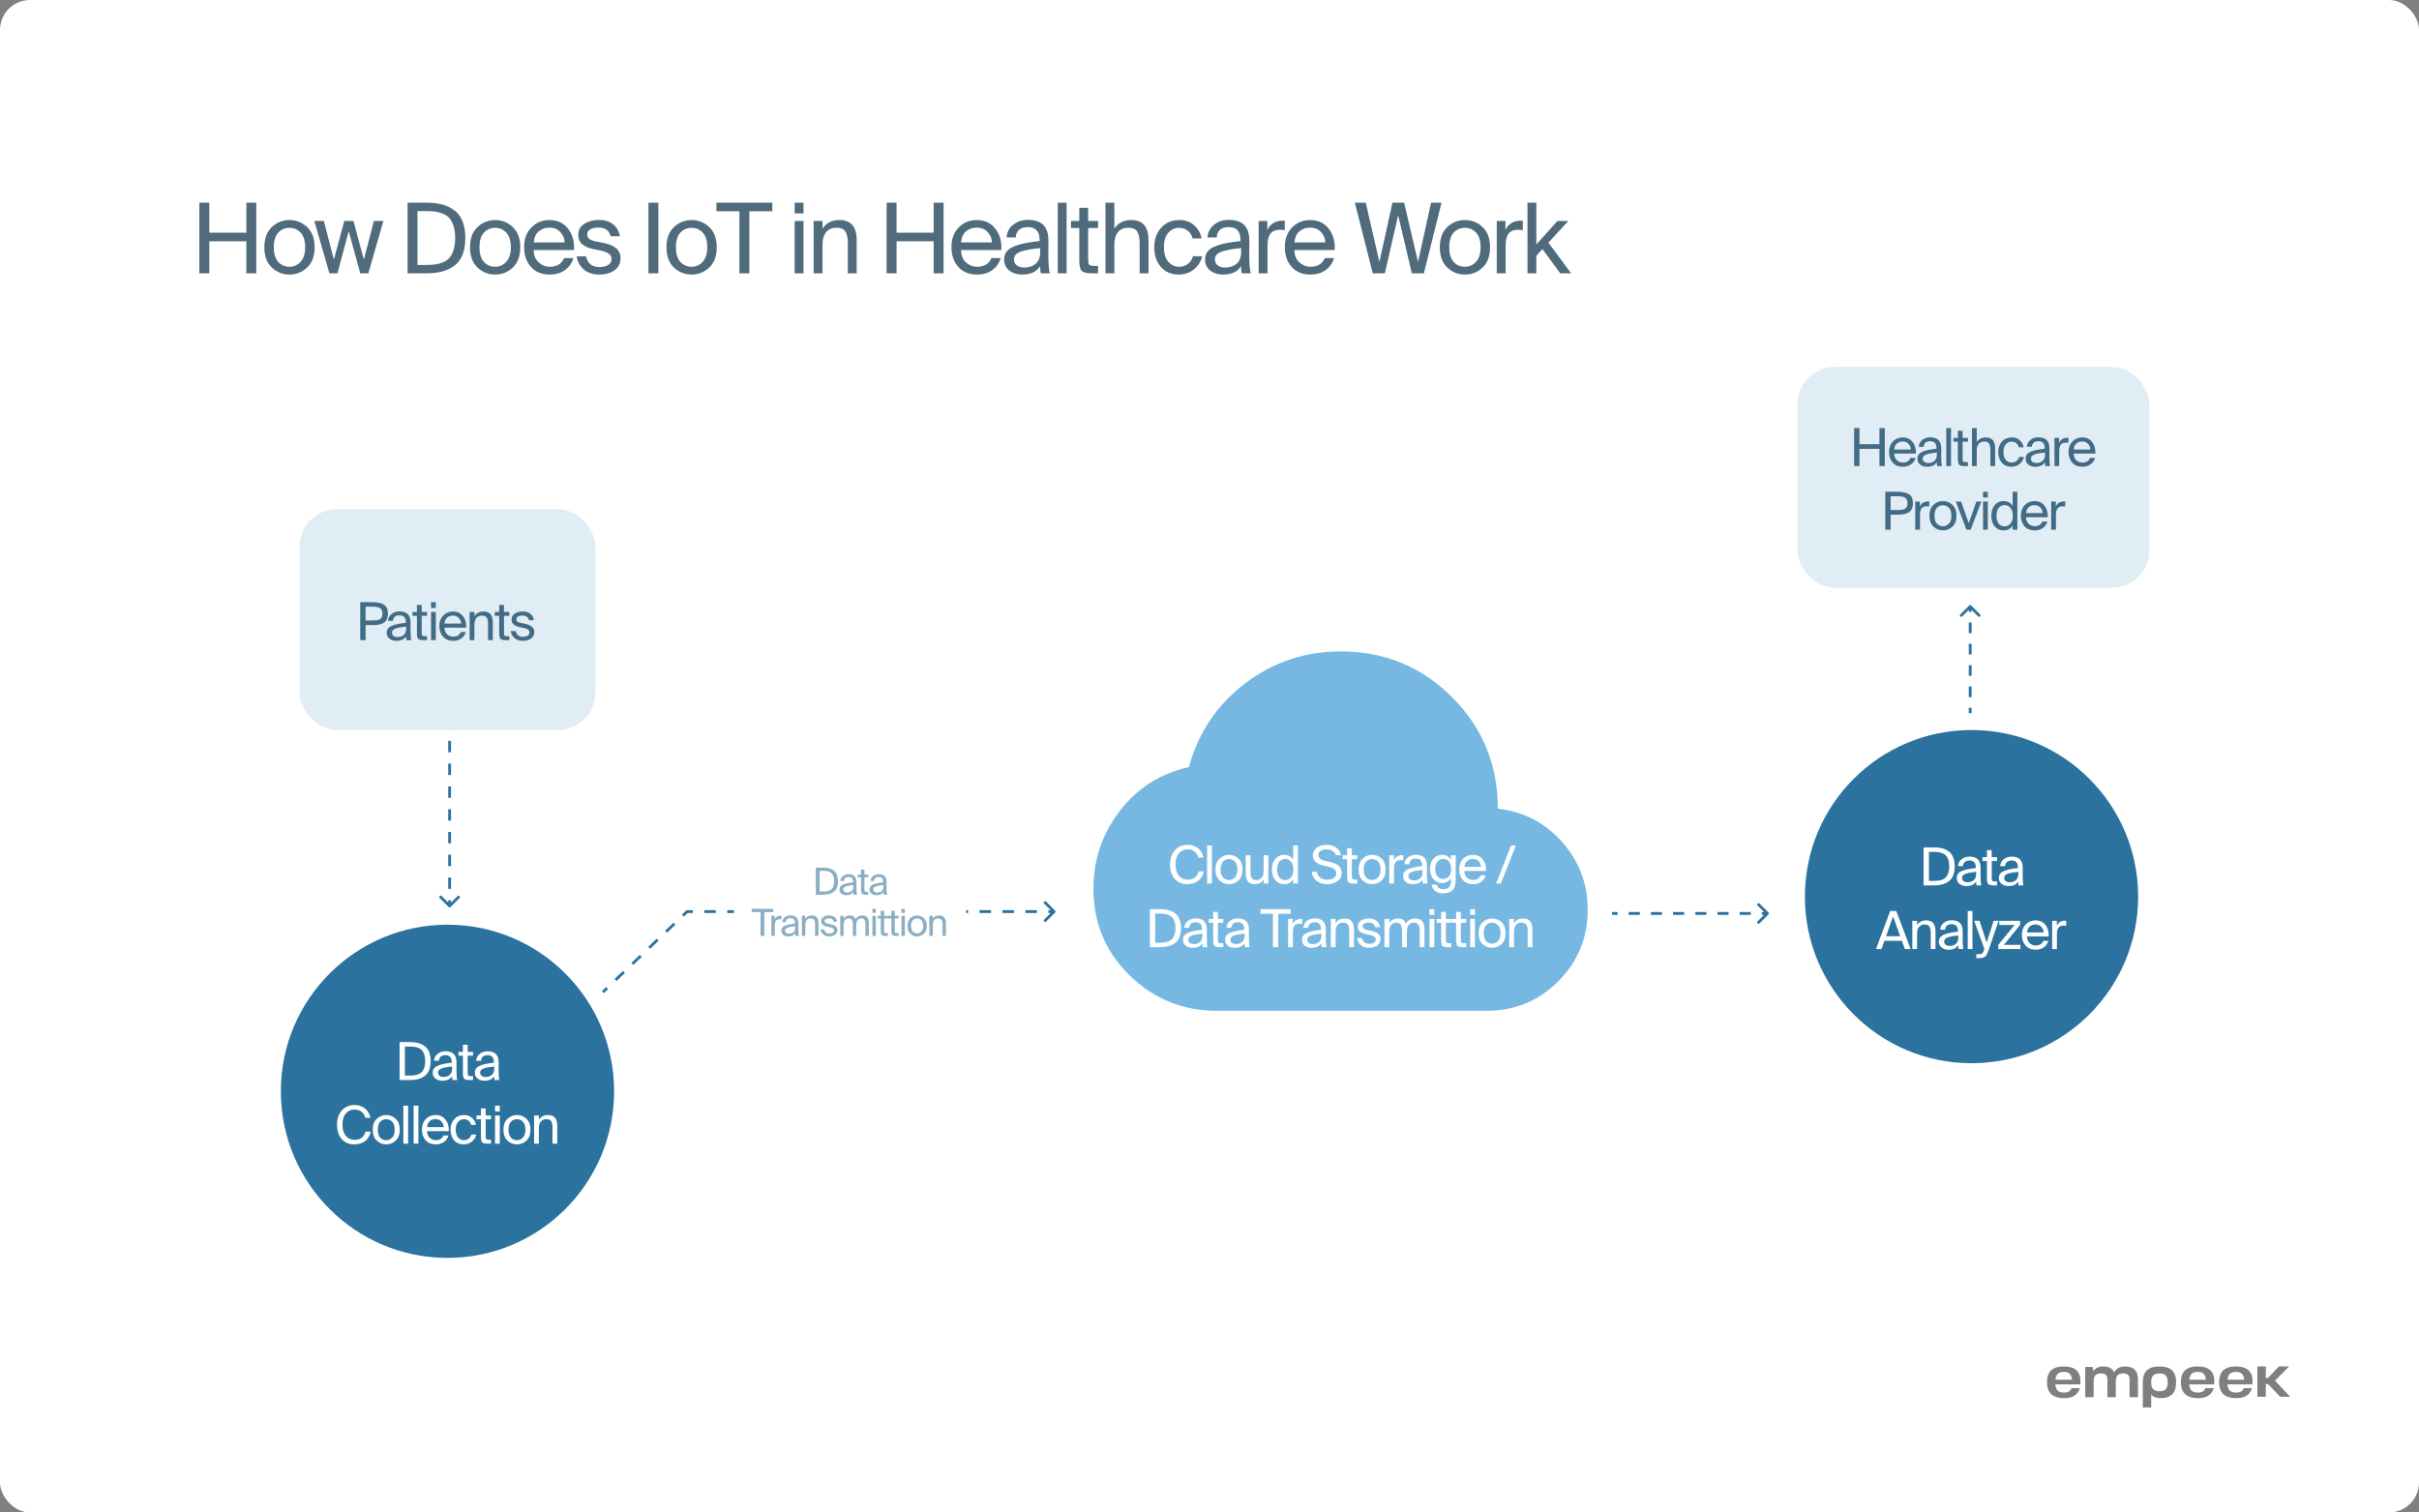 <svg width="646" height="404" viewBox="0 0 646 404" fill="none" xmlns="http://www.w3.org/2000/svg">
<rect x="0" y="0" width="646" height="404" fill="#808080" stroke="none"/>
<rect width="646" height="404" rx="8" fill="white"/>
<path d="M551.156 365C548.101 365 546.656 366.354 546.656 369.235C546.656 372.085 548.193 373.47 551.297 373.47C553.486 373.47 554.9 372.583 555.453 370.78H553.209C553 371.574 552.275 371.986 551.175 371.986C549.724 371.986 548.949 371.309 548.9 369.795H555.539C555.576 369.543 555.588 369.198 555.588 368.946C555.594 366.323 554.107 365 551.156 365ZM548.918 368.546C548.955 367.856 549.201 367.241 549.57 366.92C549.939 366.6 550.468 366.453 551.162 366.453C551.832 366.453 552.343 366.6 552.699 366.92C553.056 367.241 553.295 367.85 553.332 368.546H548.918Z" fill="black" fill-opacity="0.5"/>
<path d="M567.539 365C566.107 365 565.141 365.523 564.607 366.563C564.139 365.529 563.137 365 561.625 365C560.433 365 559.449 365.492 559.037 366.293L558.865 365.129H556.867V365.259V365.572V373.217H559.111V368.952C559.111 367.518 559.732 366.865 561.078 366.865C562.271 366.865 562.787 367.358 562.787 368.502V373.217H565.031V368.952C565.031 367.518 565.652 366.865 566.998 366.865C568.191 366.865 568.707 367.358 568.707 368.502V373.217H570.951V368.422C570.932 366.151 569.795 365 567.539 365Z" fill="black" fill-opacity="0.5"/>
<path d="M576.685 365C573.667 365 572.234 366.354 572.234 369.235V375.963H574.478V372.534C574.964 373.125 575.892 373.476 577.048 373.476C579.759 373.476 581.136 372.06 581.136 369.241C581.136 366.354 579.703 365 576.685 365ZM576.685 371.611C575.13 371.611 574.478 370.928 574.478 369.241C574.478 367.554 575.136 366.871 576.685 366.871C578.24 366.871 578.892 367.554 578.892 369.241C578.892 370.928 578.234 371.611 576.685 371.611Z" fill="black" fill-opacity="0.5"/>
<path d="M586.914 365C583.859 365 582.414 366.354 582.414 369.235C582.414 372.085 583.951 373.47 587.055 373.47C589.244 373.47 590.658 372.583 591.211 370.78H588.967C588.758 371.574 588.033 371.986 586.932 371.986C585.482 371.986 584.707 371.309 584.658 369.795H591.297C591.334 369.543 591.346 369.198 591.346 368.946C591.346 366.323 589.858 365 586.914 365ZM584.67 368.546C584.707 367.856 584.953 367.241 585.322 366.92C585.691 366.6 586.219 366.453 586.914 366.453C587.584 366.453 588.094 366.6 588.451 366.92C588.807 367.241 589.047 367.85 589.084 368.546H584.67Z" fill="black" fill-opacity="0.5"/>
<path d="M597.125 365C594.07 365 592.625 366.354 592.625 369.235C592.625 372.085 594.162 373.47 597.266 373.47C599.455 373.47 600.869 372.583 601.422 370.78H599.178C598.969 371.574 598.244 371.986 597.143 371.986C595.693 371.986 594.918 371.309 594.869 369.795H601.508C601.545 369.543 601.557 369.198 601.557 368.946C601.557 366.323 600.076 365 597.125 365ZM594.881 368.546C594.918 367.856 595.164 367.241 595.533 366.92C595.902 366.6 596.43 366.453 597.125 366.453C597.795 366.453 598.305 366.6 598.662 366.92C599.018 367.241 599.258 367.85 599.295 368.546H594.881Z" fill="black" fill-opacity="0.5"/>
<path d="M611.284 365H608.573L605.678 368.065H605.088V365H602.844V373.088H605.088V369.697H605.678L608.917 373.088H611.579L607.553 368.798L611.284 365Z" fill="black" fill-opacity="0.5"/>
<path opacity="0.8" d="M65.794 54.15H68.446V73H65.794V64.446H55.888V73H53.236V54.15H55.888V62.158H65.794V54.15ZM73.122 66.058C73.122 67.809 73.52 69.117 74.318 69.984C75.115 70.833 76.112 71.258 77.308 71.258C78.486 71.258 79.474 70.816 80.272 69.932C81.086 69.048 81.494 67.757 81.494 66.058C81.494 64.307 81.095 63.007 80.298 62.158C79.5 61.291 78.504 60.858 77.308 60.858C76.112 60.858 75.115 61.283 74.318 62.132C73.52 62.964 73.122 64.273 73.122 66.058ZM72.602 60.65C73.936 59.402 75.505 58.778 77.308 58.778C79.11 58.778 80.679 59.402 82.014 60.65C83.348 61.898 84.016 63.701 84.016 66.058C84.016 68.415 83.348 70.218 82.014 71.466C80.679 72.714 79.11 73.338 77.308 73.338C75.505 73.338 73.936 72.714 72.602 71.466C71.267 70.218 70.6 68.415 70.6 66.058C70.6 63.701 71.267 61.898 72.602 60.65ZM89.163 69.36L91.945 59.012H94.389L97.171 69.36L99.849 59.012H102.397L98.367 73H96.209L93.115 61.742L90.125 73H87.967L83.937 59.012H86.485L89.163 69.36ZM121.56 63.562C121.56 62.331 121.412 61.265 121.118 60.364C120.823 59.463 120.45 58.761 120 58.258C119.549 57.755 118.968 57.365 118.258 57.088C117.547 56.793 116.862 56.603 116.204 56.516C115.562 56.429 114.8 56.386 113.916 56.386H111.498V70.764H113.916C114.8 70.764 115.562 70.721 116.204 70.634C116.862 70.547 117.547 70.365 118.258 70.088C118.968 69.793 119.549 69.395 120 68.892C120.45 68.372 120.823 67.67 121.118 66.786C121.412 65.885 121.56 64.81 121.56 63.562ZM108.846 54.15H113.994C115.554 54.15 116.932 54.315 118.128 54.644C119.324 54.956 120.39 55.467 121.326 56.178C122.279 56.871 123.007 57.842 123.51 59.09C124.012 60.338 124.264 61.829 124.264 63.562C124.264 66.942 123.354 69.36 121.534 70.816C119.731 72.272 117.218 73 113.994 73H108.846V54.15ZM128.046 66.058C128.046 67.809 128.444 69.117 129.242 69.984C130.039 70.833 131.036 71.258 132.232 71.258C133.41 71.258 134.398 70.816 135.196 69.932C136.01 69.048 136.418 67.757 136.418 66.058C136.418 64.307 136.019 63.007 135.222 62.158C134.424 61.291 133.428 60.858 132.232 60.858C131.036 60.858 130.039 61.283 129.242 62.132C128.444 62.964 128.046 64.273 128.046 66.058ZM127.526 60.65C128.86 59.402 130.429 58.778 132.232 58.778C134.034 58.778 135.603 59.402 136.938 60.65C138.272 61.898 138.94 63.701 138.94 66.058C138.94 68.415 138.272 70.218 136.938 71.466C135.603 72.714 134.034 73.338 132.232 73.338C130.429 73.338 128.86 72.714 127.526 71.466C126.191 70.218 125.524 68.415 125.524 66.058C125.524 63.701 126.191 61.898 127.526 60.65ZM153.283 66.786H142.519C142.553 68.207 142.995 69.308 143.845 70.088C144.711 70.868 145.708 71.258 146.835 71.258C148.707 71.258 149.981 70.487 150.657 68.944H153.101C152.771 70.209 152.052 71.258 150.943 72.09C149.833 72.922 148.464 73.338 146.835 73.338C144.685 73.338 143.004 72.653 141.791 71.284C140.577 69.915 139.971 68.164 139.971 66.032C139.971 63.848 140.612 62.097 141.895 60.78C143.177 59.445 144.798 58.778 146.757 58.778C148.854 58.778 150.501 59.549 151.697 61.092C152.893 62.617 153.421 64.515 153.283 66.786ZM146.757 60.806C145.63 60.806 144.668 61.135 143.871 61.794C143.091 62.453 142.649 63.441 142.545 64.758H150.787C150.752 63.701 150.371 62.782 149.643 62.002C148.915 61.205 147.953 60.806 146.757 60.806ZM165.529 63.094H163.059C162.695 61.551 161.594 60.78 159.757 60.78C158.977 60.78 158.292 60.927 157.703 61.222C157.114 61.517 156.819 61.959 156.819 62.548C156.819 63.085 156.992 63.501 157.339 63.796C157.703 64.073 158.24 64.29 158.951 64.446L160.927 64.836C162.4 65.113 163.562 65.573 164.411 66.214C165.278 66.838 165.711 67.765 165.711 68.996C165.711 70.348 165.174 71.414 164.099 72.194C163.024 72.957 161.664 73.338 160.017 73.338C158.284 73.338 156.888 72.861 155.831 71.908C154.774 70.955 154.167 69.811 154.011 68.476H156.507C156.923 70.383 158.11 71.336 160.069 71.336C161.005 71.336 161.776 71.154 162.383 70.79C163.007 70.409 163.319 69.897 163.319 69.256C163.319 68.597 163.068 68.095 162.565 67.748C162.062 67.401 161.369 67.133 160.485 66.942L158.405 66.526C157.226 66.266 156.264 65.85 155.519 65.278C154.791 64.706 154.427 63.831 154.427 62.652C154.427 61.456 154.956 60.511 156.013 59.818C157.088 59.107 158.422 58.752 160.017 58.752C161.525 58.752 162.764 59.142 163.735 59.922C164.706 60.685 165.304 61.742 165.529 63.094ZM175.817 54.15V73H173.165V54.15H175.817ZM180.508 66.058C180.508 67.809 180.906 69.117 181.704 69.984C182.501 70.833 183.498 71.258 184.694 71.258C185.872 71.258 186.86 70.816 187.658 69.932C188.472 69.048 188.88 67.757 188.88 66.058C188.88 64.307 188.481 63.007 187.684 62.158C186.886 61.291 185.89 60.858 184.694 60.858C183.498 60.858 182.501 61.283 181.704 62.132C180.906 62.964 180.508 64.273 180.508 66.058ZM179.988 60.65C181.322 59.402 182.891 58.778 184.694 58.778C186.496 58.778 188.065 59.402 189.4 60.65C190.734 61.898 191.402 63.701 191.402 66.058C191.402 68.415 190.734 70.218 189.4 71.466C188.065 72.714 186.496 73.338 184.694 73.338C182.891 73.338 181.322 72.714 179.988 71.466C178.653 70.218 177.986 68.415 177.986 66.058C177.986 63.701 178.653 61.898 179.988 60.65ZM197.456 73V56.438H191.32V54.15H206.244V56.438H200.108V73H197.456ZM212.211 59.012H214.577V73H212.211V59.012ZM212.211 54.15H214.577V57.01H212.211V54.15ZM219.657 59.012V61.118C220.61 59.558 222.118 58.778 224.181 58.778C227.249 58.778 228.783 60.572 228.783 64.16V73H226.417V64.862C226.417 63.579 226.209 62.591 225.793 61.898C225.394 61.187 224.579 60.832 223.349 60.832C222.187 60.832 221.277 61.222 220.619 62.002C219.977 62.782 219.657 63.917 219.657 65.408V73H217.291V59.012H219.657ZM249.334 54.15H251.986V73H249.334V64.446H239.428V73H236.776V54.15H239.428V62.158H249.334V54.15ZM267.399 66.786H256.635C256.67 68.207 257.112 69.308 257.961 70.088C258.828 70.868 259.825 71.258 260.951 71.258C262.823 71.258 264.097 70.487 264.773 68.944H267.217C266.888 70.209 266.169 71.258 265.059 72.09C263.95 72.922 262.581 73.338 260.951 73.338C258.802 73.338 257.121 72.653 255.907 71.284C254.694 69.915 254.087 68.164 254.087 66.032C254.087 63.848 254.729 62.097 256.011 60.78C257.294 59.445 258.915 58.778 260.873 58.778C262.971 58.778 264.617 59.549 265.813 61.092C267.009 62.617 267.538 64.515 267.399 66.786ZM260.873 60.806C259.747 60.806 258.785 61.135 257.987 61.794C257.207 62.453 256.765 63.441 256.661 64.758H264.903C264.869 63.701 264.487 62.782 263.759 62.002C263.031 61.205 262.069 60.806 260.873 60.806ZM277.804 67.15V66.266C275.429 66.491 273.661 66.821 272.5 67.254C271.356 67.687 270.784 68.355 270.784 69.256C270.784 69.932 271.027 70.469 271.512 70.868C271.997 71.267 272.656 71.466 273.488 71.466C274.736 71.466 275.767 71.128 276.582 70.452C277.397 69.776 277.804 68.675 277.804 67.15ZM272.968 73.338C271.599 73.338 270.455 72.983 269.536 72.272C268.617 71.544 268.158 70.556 268.158 69.308C268.158 68.511 268.366 67.826 268.782 67.254C269.215 66.682 269.874 66.214 270.758 65.85C271.659 65.469 272.639 65.174 273.696 64.966C274.753 64.758 276.062 64.567 277.622 64.394V64.056C277.622 61.785 276.565 60.65 274.45 60.65C273.479 60.65 272.717 60.893 272.162 61.378C271.607 61.863 271.304 62.548 271.252 63.432H268.808C268.912 61.993 269.51 60.849 270.602 60C271.711 59.151 272.985 58.726 274.424 58.726C276.348 58.726 277.761 59.194 278.662 60.13C279.563 61.066 280.005 62.522 279.988 64.498L279.962 67.722C279.945 69.993 280.066 71.752 280.326 73H277.934C277.83 72.324 277.769 71.683 277.752 71.076C276.868 72.584 275.273 73.338 272.968 73.338ZM284.839 54.15V73H282.473V54.15H284.839ZM288.228 59.012V55.502H290.594V59.012H293.246V60.91H290.594V69.204C290.594 69.967 290.672 70.461 290.828 70.686C291.002 70.911 291.409 71.024 292.05 71.024H293.246V73H291.53C290.178 73 289.286 72.775 288.852 72.324C288.436 71.873 288.228 70.929 288.228 69.49V60.91H286.018V59.012H288.228ZM297.587 54.15V61.118C298.541 59.558 300.049 58.778 302.111 58.778C305.179 58.778 306.713 60.572 306.713 64.16V73H304.347V64.862C304.347 63.579 304.139 62.591 303.723 61.898C303.325 61.187 302.51 60.832 301.279 60.832C300.118 60.832 299.208 61.222 298.549 62.002C297.908 62.782 297.587 63.917 297.587 65.408V73H295.221V54.15H297.587ZM315.011 58.778C316.623 58.778 317.949 59.272 318.989 60.26C320.046 61.248 320.67 62.392 320.861 63.692H318.469C318.295 62.86 317.879 62.184 317.221 61.664C316.562 61.127 315.773 60.858 314.855 60.858C313.728 60.858 312.775 61.3 311.995 62.184C311.215 63.068 310.825 64.342 310.825 66.006C310.825 67.687 311.215 68.987 311.995 69.906C312.775 70.807 313.728 71.258 314.855 71.258C315.808 71.258 316.623 70.989 317.299 70.452C317.975 69.897 318.399 69.23 318.573 68.45H321.017C320.757 69.802 320.046 70.955 318.885 71.908C317.741 72.861 316.371 73.338 314.777 73.338C312.783 73.338 311.197 72.662 310.019 71.31C308.84 69.958 308.251 68.199 308.251 66.032C308.251 63.917 308.866 62.184 310.097 60.832C311.327 59.463 312.965 58.778 315.011 58.778ZM331.459 67.15V66.266C329.085 66.491 327.317 66.821 326.155 67.254C325.011 67.687 324.439 68.355 324.439 69.256C324.439 69.932 324.682 70.469 325.167 70.868C325.653 71.267 326.311 71.466 327.143 71.466C328.391 71.466 329.423 71.128 330.237 70.452C331.052 69.776 331.459 68.675 331.459 67.15ZM326.623 73.338C325.254 73.338 324.11 72.983 323.191 72.272C322.273 71.544 321.813 70.556 321.813 69.308C321.813 68.511 322.021 67.826 322.437 67.254C322.871 66.682 323.529 66.214 324.413 65.85C325.315 65.469 326.294 65.174 327.351 64.966C328.409 64.758 329.717 64.567 331.277 64.394V64.056C331.277 61.785 330.22 60.65 328.105 60.65C327.135 60.65 326.372 60.893 325.817 61.378C325.263 61.863 324.959 62.548 324.907 63.432H322.463C322.567 61.993 323.165 60.849 324.257 60C325.367 59.151 326.641 58.726 328.079 58.726C330.003 58.726 331.416 59.194 332.317 60.13C333.219 61.066 333.661 62.522 333.643 64.498L333.617 67.722C333.6 69.993 333.721 71.752 333.981 73H331.589C331.485 72.324 331.425 71.683 331.407 71.076C330.523 72.584 328.929 73.338 326.623 73.338ZM343.097 58.96V61.482C342.663 61.413 342.221 61.378 341.771 61.378C340.661 61.378 339.838 61.716 339.301 62.392C338.763 63.051 338.495 64.143 338.495 65.668V73H336.129V59.012H338.443V61.456C339.153 59.861 340.471 59.021 342.395 58.934C342.672 58.934 342.906 58.943 343.097 58.96ZM356.427 66.786H345.663C345.698 68.207 346.14 69.308 346.989 70.088C347.856 70.868 348.852 71.258 349.979 71.258C351.851 71.258 353.125 70.487 353.801 68.944H356.245C355.916 70.209 355.196 71.258 354.087 72.09C352.978 72.922 351.608 73.338 349.979 73.338C347.83 73.338 346.148 72.653 344.935 71.284C343.722 69.915 343.115 68.164 343.115 66.032C343.115 63.848 343.756 62.097 345.039 60.78C346.322 59.445 347.942 58.778 349.901 58.778C351.998 58.778 353.645 59.549 354.841 61.092C356.037 62.617 356.566 64.515 356.427 66.786ZM349.901 60.806C348.774 60.806 347.812 61.135 347.015 61.794C346.235 62.453 345.793 63.441 345.689 64.758H353.931C353.896 63.701 353.515 62.782 352.787 62.002C352.059 61.205 351.097 60.806 349.901 60.806ZM374.974 54.15L378.692 69.984L382.176 54.15H384.958L380.252 73H377.028L373.388 57.504L369.826 73H366.602L361.818 54.15H364.73L368.37 69.984L371.854 54.15H374.974ZM387.028 66.058C387.028 67.809 387.427 69.117 388.224 69.984C389.021 70.833 390.018 71.258 391.214 71.258C392.393 71.258 393.381 70.816 394.178 69.932C394.993 69.048 395.4 67.757 395.4 66.058C395.4 64.307 395.001 63.007 394.204 62.158C393.407 61.291 392.41 60.858 391.214 60.858C390.018 60.858 389.021 61.283 388.224 62.132C387.427 62.964 387.028 64.273 387.028 66.058ZM386.508 60.65C387.843 59.402 389.411 58.778 391.214 58.778C393.017 58.778 394.585 59.402 395.92 60.65C397.255 61.898 397.922 63.701 397.922 66.058C397.922 68.415 397.255 70.218 395.92 71.466C394.585 72.714 393.017 73.338 391.214 73.338C389.411 73.338 387.843 72.714 386.508 71.466C385.173 70.218 384.506 68.415 384.506 66.058C384.506 63.701 385.173 61.898 386.508 60.65ZM406.68 58.96V61.482C406.247 61.413 405.805 61.378 405.354 61.378C404.245 61.378 403.421 61.716 402.884 62.392C402.347 63.051 402.078 64.143 402.078 65.668V73H399.712V59.012H402.026V61.456C402.737 59.861 404.054 59.021 405.978 58.934C406.255 58.934 406.489 58.943 406.68 58.96ZM407.914 54.15H410.28V65.304L415.922 59.012H418.834L413.504 64.81L419.562 73H416.676L411.918 66.552L410.28 68.32V73H407.914V54.15Z" fill="#23465C"/>
<path d="M120.337 242.264C120.191 242.41 119.954 242.41 119.808 242.264L117.427 239.883C117.281 239.737 117.281 239.5 117.427 239.354C117.573 239.208 117.81 239.208 117.956 239.354L120.073 241.471L122.189 239.354C122.335 239.208 122.572 239.208 122.718 239.354C122.864 239.5 122.864 239.737 122.718 239.883L120.337 242.264ZM119.698 242L119.698 240.479L120.447 240.479L120.447 242L119.698 242ZM119.698 237.437L119.698 234.396L120.447 234.396L120.447 237.437L119.698 237.437ZM119.698 231.354L119.698 228.312L120.447 228.312L120.447 231.354L119.698 231.354ZM119.698 225.271L119.698 222.229L120.447 222.229L120.447 225.271L119.698 225.271ZM119.698 219.187L119.698 216.146L120.447 216.146L120.447 219.187L119.698 219.187ZM119.698 213.104L119.698 210.062L120.447 210.062L120.447 213.104L119.698 213.104ZM119.698 207.021L119.698 203.979L120.447 203.979L120.447 207.021L119.698 207.021ZM119.698 200.937L119.698 197.896L120.447 197.896L120.447 200.937L119.698 200.937ZM119.698 194.854L119.698 191.812L120.447 191.812L120.447 194.854L119.698 194.854ZM119.698 188.771L119.698 185.729L120.447 185.729L120.447 188.771L119.698 188.771ZM119.698 182.687L119.698 179.646L120.447 179.646L120.447 182.687L119.698 182.687ZM119.699 176.604L119.699 173.562L120.447 173.562L120.447 176.604L119.699 176.604ZM119.699 170.521L119.699 169L120.447 169L120.447 170.521L119.699 170.521Z" fill="#2B729E"/>
<path d="M472.265 243.735C472.411 243.882 472.411 244.118 472.265 244.265L469.884 246.646C469.738 246.792 469.501 246.792 469.355 246.646C469.209 246.499 469.209 246.263 469.355 246.116L471.472 244L469.355 241.884C469.209 241.737 469.209 241.501 469.355 241.354C469.501 241.208 469.738 241.208 469.884 241.354L472.265 243.735ZM472.001 244.374L470.519 244.374L470.519 243.626L472.001 243.626L472.001 244.374ZM467.554 244.374L464.59 244.374L464.59 243.626L467.554 243.626L467.554 244.374ZM461.626 244.374L458.662 244.374L458.662 243.626L461.626 243.626L461.626 244.374ZM455.698 244.374L452.733 244.374L452.733 243.626L455.698 243.626L455.698 244.374ZM449.769 244.374L446.805 244.374L446.805 243.626L449.769 243.626L449.769 244.374ZM443.841 244.374L440.876 244.374L440.876 243.626L443.841 243.626L443.841 244.374ZM437.912 244.374L434.948 244.374L434.948 243.626L437.912 243.626L437.912 244.374ZM431.984 244.374L430.502 244.374L430.502 243.626L431.984 243.626L431.984 244.374Z" fill="#2B729E"/>
<path d="M525.88 161.735C526.026 161.589 526.263 161.589 526.409 161.735L528.789 164.117C528.935 164.263 528.935 164.5 528.789 164.646C528.643 164.792 528.406 164.792 528.26 164.646L526.144 162.529L524.027 164.645C523.881 164.791 523.644 164.791 523.498 164.645C523.352 164.499 523.352 164.262 523.498 164.116L525.88 161.735ZM526.518 162L526.518 163.425L525.77 163.424L525.77 162L526.518 162ZM526.518 166.274L526.517 169.123L525.769 169.122L525.769 166.273L526.518 166.274ZM526.517 171.972L526.517 174.821L525.768 174.821L525.769 171.971L526.517 171.972ZM526.516 177.67L526.516 180.519L525.768 180.519L525.768 177.67L526.516 177.67ZM526.516 183.368L526.515 186.217L525.767 186.217L525.767 183.368L526.516 183.368ZM526.515 189.066L526.515 190.49L525.767 190.49L525.767 189.066L526.515 189.066Z" fill="#2B729E"/>
<rect x="80" y="136" width="79" height="59" rx="10" fill="#E1EDF4"/>
<path d="M96.204 160.85H99.382C100.754 160.85 101.799 161.069 102.518 161.508C103.237 161.947 103.596 162.749 103.596 163.916C103.596 164.532 103.493 165.045 103.288 165.456C103.092 165.867 102.798 166.184 102.406 166.408C102.014 166.623 101.575 166.772 101.09 166.856C100.614 166.94 100.045 166.982 99.382 166.982H97.632V171H96.204V160.85ZM99.494 162.054H97.632V165.736H99.494C99.933 165.736 100.287 165.717 100.558 165.68C100.829 165.643 101.095 165.568 101.356 165.456C101.627 165.335 101.823 165.148 101.944 164.896C102.075 164.644 102.14 164.317 102.14 163.916C102.14 163.515 102.075 163.188 101.944 162.936C101.823 162.675 101.631 162.483 101.37 162.362C101.109 162.241 100.833 162.161 100.544 162.124C100.264 162.077 99.914 162.054 99.494 162.054ZM108.465 167.85V167.374C107.187 167.495 106.235 167.673 105.609 167.906C104.993 168.139 104.685 168.499 104.685 168.984C104.685 169.348 104.816 169.637 105.077 169.852C105.339 170.067 105.693 170.174 106.141 170.174C106.813 170.174 107.369 169.992 107.807 169.628C108.246 169.264 108.465 168.671 108.465 167.85ZM105.861 171.182C105.124 171.182 104.508 170.991 104.013 170.608C103.519 170.216 103.271 169.684 103.271 169.012C103.271 168.583 103.383 168.214 103.607 167.906C103.841 167.598 104.195 167.346 104.671 167.15C105.157 166.945 105.684 166.786 106.253 166.674C106.823 166.562 107.527 166.459 108.367 166.366V166.184C108.367 164.961 107.798 164.35 106.659 164.35C106.137 164.35 105.726 164.481 105.427 164.742C105.129 165.003 104.965 165.372 104.937 165.848H103.621C103.677 165.073 103.999 164.457 104.587 164C105.185 163.543 105.871 163.314 106.645 163.314C107.681 163.314 108.442 163.566 108.927 164.07C109.413 164.574 109.651 165.358 109.641 166.422L109.627 168.158C109.618 169.381 109.683 170.328 109.823 171H108.535C108.479 170.636 108.447 170.291 108.437 169.964C107.961 170.776 107.103 171.182 105.861 171.182ZM111.344 163.468V161.578H112.618V163.468H114.046V164.49H112.618V168.956C112.618 169.367 112.66 169.633 112.744 169.754C112.837 169.875 113.056 169.936 113.402 169.936H114.046V171H113.122C112.394 171 111.913 170.879 111.68 170.636C111.456 170.393 111.344 169.885 111.344 169.11V164.49H110.154V163.468H111.344ZM115.109 163.468H116.383V171H115.109V163.468ZM115.109 160.85H116.383V162.39H115.109V160.85ZM124.494 167.654H118.698C118.717 168.419 118.955 169.012 119.412 169.432C119.879 169.852 120.416 170.062 121.022 170.062C122.03 170.062 122.716 169.647 123.08 168.816H124.396C124.219 169.497 123.832 170.062 123.234 170.51C122.637 170.958 121.9 171.182 121.022 171.182C119.865 171.182 118.96 170.813 118.306 170.076C117.653 169.339 117.326 168.396 117.326 167.248C117.326 166.072 117.672 165.129 118.362 164.42C119.053 163.701 119.926 163.342 120.98 163.342C122.11 163.342 122.996 163.757 123.64 164.588C124.284 165.409 124.569 166.431 124.494 167.654ZM120.98 164.434C120.374 164.434 119.856 164.611 119.426 164.966C119.006 165.321 118.768 165.853 118.712 166.562H123.15C123.132 165.993 122.926 165.498 122.534 165.078C122.142 164.649 121.624 164.434 120.98 164.434ZM126.693 163.468V164.602C127.206 163.762 128.018 163.342 129.129 163.342C130.781 163.342 131.607 164.308 131.607 166.24V171H130.333V166.618C130.333 165.927 130.221 165.395 129.997 165.022C129.782 164.639 129.344 164.448 128.681 164.448C128.056 164.448 127.566 164.658 127.211 165.078C126.866 165.498 126.693 166.109 126.693 166.912V171H125.419V163.468H126.693ZM133.317 163.468V161.578H134.591V163.468H136.019V164.49H134.591V168.956C134.591 169.367 134.633 169.633 134.717 169.754C134.81 169.875 135.029 169.936 135.375 169.936H136.019V171H135.095C134.367 171 133.886 170.879 133.653 170.636C133.429 170.393 133.317 169.885 133.317 169.11V164.49H132.127V163.468H133.317ZM142.587 165.666H141.257C141.061 164.835 140.469 164.42 139.479 164.42C139.059 164.42 138.691 164.499 138.373 164.658C138.056 164.817 137.897 165.055 137.897 165.372C137.897 165.661 137.991 165.885 138.177 166.044C138.373 166.193 138.663 166.31 139.045 166.394L140.109 166.604C140.903 166.753 141.528 167.001 141.985 167.346C142.452 167.682 142.685 168.181 142.685 168.844C142.685 169.572 142.396 170.146 141.817 170.566C141.239 170.977 140.506 171.182 139.619 171.182C138.686 171.182 137.935 170.925 137.365 170.412C136.796 169.899 136.469 169.283 136.385 168.564H137.729C137.953 169.591 138.593 170.104 139.647 170.104C140.151 170.104 140.567 170.006 140.893 169.81C141.229 169.605 141.397 169.329 141.397 168.984C141.397 168.629 141.262 168.359 140.991 168.172C140.721 167.985 140.347 167.841 139.871 167.738L138.751 167.514C138.117 167.374 137.599 167.15 137.197 166.842C136.805 166.534 136.609 166.063 136.609 165.428C136.609 164.784 136.894 164.275 137.463 163.902C138.042 163.519 138.761 163.328 139.619 163.328C140.431 163.328 141.099 163.538 141.621 163.958C142.144 164.369 142.466 164.938 142.587 165.666Z" fill="#426C86"/>
<rect x="480" y="98" width="94" height="59" rx="10" fill="#E1EDF4"/>
<path d="M501.912 114.35H503.34V124.5H501.912V119.894H496.578V124.5H495.15V114.35H496.578V118.662H501.912V114.35ZM511.639 121.154H505.843C505.862 121.919 506.1 122.512 506.557 122.932C507.024 123.352 507.561 123.562 508.167 123.562C509.175 123.562 509.861 123.147 510.225 122.316H511.541C511.364 122.997 510.977 123.562 510.379 124.01C509.782 124.458 509.045 124.682 508.167 124.682C507.01 124.682 506.105 124.313 505.451 123.576C504.798 122.839 504.471 121.896 504.471 120.748C504.471 119.572 504.817 118.629 505.507 117.92C506.198 117.201 507.071 116.842 508.125 116.842C509.255 116.842 510.141 117.257 510.785 118.088C511.429 118.909 511.714 119.931 511.639 121.154ZM508.125 117.934C507.519 117.934 507.001 118.111 506.571 118.466C506.151 118.821 505.913 119.353 505.857 120.062H510.295C510.277 119.493 510.071 118.998 509.679 118.578C509.287 118.149 508.769 117.934 508.125 117.934ZM517.242 121.35V120.874C515.963 120.995 515.011 121.173 514.386 121.406C513.77 121.639 513.462 121.999 513.462 122.484C513.462 122.848 513.593 123.137 513.854 123.352C514.115 123.567 514.47 123.674 514.918 123.674C515.59 123.674 516.145 123.492 516.584 123.128C517.023 122.764 517.242 122.171 517.242 121.35ZM514.638 124.682C513.901 124.682 513.285 124.491 512.79 124.108C512.295 123.716 512.048 123.184 512.048 122.512C512.048 122.083 512.16 121.714 512.384 121.406C512.617 121.098 512.972 120.846 513.448 120.65C513.933 120.445 514.461 120.286 515.03 120.174C515.599 120.062 516.304 119.959 517.144 119.866V119.684C517.144 118.461 516.575 117.85 515.436 117.85C514.913 117.85 514.503 117.981 514.204 118.242C513.905 118.503 513.742 118.872 513.714 119.348H512.398C512.454 118.573 512.776 117.957 513.364 117.5C513.961 117.043 514.647 116.814 515.422 116.814C516.458 116.814 517.219 117.066 517.704 117.57C518.189 118.074 518.427 118.858 518.418 119.922L518.404 121.658C518.395 122.881 518.46 123.828 518.6 124.5H517.312C517.256 124.136 517.223 123.791 517.214 123.464C516.738 124.276 515.879 124.682 514.638 124.682ZM521.03 114.35V124.5H519.756V114.35H521.03ZM522.855 116.968V115.078H524.129V116.968H525.557V117.99H524.129V122.456C524.129 122.867 524.171 123.133 524.255 123.254C524.348 123.375 524.568 123.436 524.913 123.436H525.557V124.5H524.633C523.905 124.5 523.424 124.379 523.191 124.136C522.967 123.893 522.855 123.385 522.855 122.61V117.99H521.665V116.968H522.855ZM527.895 114.35V118.102C528.408 117.262 529.22 116.842 530.331 116.842C531.983 116.842 532.809 117.808 532.809 119.74V124.5H531.535V120.118C531.535 119.427 531.423 118.895 531.199 118.522C530.984 118.139 530.545 117.948 529.883 117.948C529.257 117.948 528.767 118.158 528.413 118.578C528.067 118.998 527.895 119.609 527.895 120.412V124.5H526.621V114.35H527.895ZM537.276 116.842C538.144 116.842 538.858 117.108 539.418 117.64C539.988 118.172 540.324 118.788 540.426 119.488H539.138C539.045 119.04 538.821 118.676 538.466 118.396C538.112 118.107 537.687 117.962 537.192 117.962C536.586 117.962 536.072 118.2 535.652 118.676C535.232 119.152 535.022 119.838 535.022 120.734C535.022 121.639 535.232 122.339 535.652 122.834C536.072 123.319 536.586 123.562 537.192 123.562C537.706 123.562 538.144 123.417 538.508 123.128C538.872 122.829 539.101 122.47 539.194 122.05H540.51C540.37 122.778 539.988 123.399 539.362 123.912C538.746 124.425 538.009 124.682 537.15 124.682C536.077 124.682 535.223 124.318 534.588 123.59C533.954 122.862 533.636 121.915 533.636 120.748C533.636 119.609 533.968 118.676 534.63 117.948C535.293 117.211 536.175 116.842 537.276 116.842ZM546.133 121.35V120.874C544.855 120.995 543.903 121.173 543.277 121.406C542.661 121.639 542.353 121.999 542.353 122.484C542.353 122.848 542.484 123.137 542.745 123.352C543.007 123.567 543.361 123.674 543.809 123.674C544.481 123.674 545.037 123.492 545.475 123.128C545.914 122.764 546.133 122.171 546.133 121.35ZM543.529 124.682C542.792 124.682 542.176 124.491 541.681 124.108C541.187 123.716 540.939 123.184 540.939 122.512C540.939 122.083 541.051 121.714 541.275 121.406C541.509 121.098 541.863 120.846 542.339 120.65C542.825 120.445 543.352 120.286 543.921 120.174C544.491 120.062 545.195 119.959 546.035 119.866V119.684C546.035 118.461 545.466 117.85 544.327 117.85C543.805 117.85 543.394 117.981 543.095 118.242C542.797 118.503 542.633 118.872 542.605 119.348H541.289C541.345 118.573 541.667 117.957 542.255 117.5C542.853 117.043 543.539 116.814 544.313 116.814C545.349 116.814 546.11 117.066 546.595 117.57C547.081 118.074 547.319 118.858 547.309 119.922L547.295 121.658C547.286 122.881 547.351 123.828 547.491 124.5H546.203C546.147 124.136 546.115 123.791 546.105 123.464C545.629 124.276 544.771 124.682 543.529 124.682ZM552.4 116.94V118.298C552.166 118.261 551.928 118.242 551.686 118.242C551.088 118.242 550.645 118.424 550.356 118.788C550.066 119.143 549.922 119.731 549.922 120.552V124.5H548.648V116.968H549.894V118.284C550.276 117.425 550.986 116.973 552.022 116.926C552.171 116.926 552.297 116.931 552.4 116.94ZM559.577 121.154H553.781C553.8 121.919 554.038 122.512 554.495 122.932C554.962 123.352 555.499 123.562 556.105 123.562C557.113 123.562 557.799 123.147 558.163 122.316H559.479C559.302 122.997 558.915 123.562 558.317 124.01C557.72 124.458 556.983 124.682 556.105 124.682C554.948 124.682 554.043 124.313 553.389 123.576C552.736 122.839 552.409 121.896 552.409 120.748C552.409 119.572 552.755 118.629 553.445 117.92C554.136 117.201 555.009 116.842 556.063 116.842C557.193 116.842 558.079 117.257 558.723 118.088C559.367 118.909 559.652 119.931 559.577 121.154ZM556.063 117.934C555.457 117.934 554.939 118.111 554.509 118.466C554.089 118.821 553.851 119.353 553.795 120.062H558.233C558.215 119.493 558.009 118.998 557.617 118.578C557.225 118.149 556.707 117.934 556.063 117.934ZM503.463 131.35H506.641C508.013 131.35 509.058 131.569 509.777 132.008C510.495 132.447 510.855 133.249 510.855 134.416C510.855 135.032 510.752 135.545 510.547 135.956C510.351 136.367 510.057 136.684 509.665 136.908C509.273 137.123 508.834 137.272 508.349 137.356C507.873 137.44 507.303 137.482 506.641 137.482H504.891V141.5H503.463V131.35ZM506.753 132.554H504.891V136.236H506.753C507.191 136.236 507.546 136.217 507.817 136.18C508.087 136.143 508.353 136.068 508.615 135.956C508.885 135.835 509.081 135.648 509.203 135.396C509.333 135.144 509.399 134.817 509.399 134.416C509.399 134.015 509.333 133.688 509.203 133.436C509.081 133.175 508.89 132.983 508.629 132.862C508.367 132.741 508.092 132.661 507.803 132.624C507.523 132.577 507.173 132.554 506.753 132.554ZM515.222 133.94V135.298C514.989 135.261 514.751 135.242 514.508 135.242C513.911 135.242 513.468 135.424 513.178 135.788C512.889 136.143 512.744 136.731 512.744 137.552V141.5H511.47V133.968H512.716V135.284C513.099 134.425 513.808 133.973 514.844 133.926C514.994 133.926 515.12 133.931 515.222 133.94ZM516.618 137.762C516.618 138.705 516.833 139.409 517.262 139.876C517.692 140.333 518.228 140.562 518.872 140.562C519.507 140.562 520.039 140.324 520.468 139.848C520.907 139.372 521.126 138.677 521.126 137.762C521.126 136.819 520.912 136.119 520.482 135.662C520.053 135.195 519.516 134.962 518.872 134.962C518.228 134.962 517.692 135.191 517.262 135.648C516.833 136.096 516.618 136.801 516.618 137.762ZM516.338 134.85C517.057 134.178 517.902 133.842 518.872 133.842C519.843 133.842 520.688 134.178 521.406 134.85C522.125 135.522 522.484 136.493 522.484 137.762C522.484 139.031 522.125 140.002 521.406 140.674C520.688 141.346 519.843 141.682 518.872 141.682C517.902 141.682 517.057 141.346 516.338 140.674C515.62 140.002 515.26 139.031 515.26 137.762C515.26 136.493 515.62 135.522 516.338 134.85ZM523.717 133.968L525.761 139.736L527.805 133.968H529.121L526.279 141.5H525.145L522.303 133.968H523.717ZM529.574 133.968H530.848V141.5H529.574V133.968ZM529.574 131.35H530.848V132.89H529.574V131.35ZM537.475 135.158V131.35H538.749V141.5H537.475V140.366C536.971 141.243 536.149 141.682 535.011 141.682C534.105 141.682 533.34 141.332 532.715 140.632C532.099 139.923 531.791 138.966 531.791 137.762C531.791 136.567 532.099 135.615 532.715 134.906C533.34 134.197 534.105 133.842 535.011 133.842C536.149 133.842 536.971 134.281 537.475 135.158ZM536.887 139.876C537.316 139.4 537.531 138.695 537.531 137.762C537.531 136.829 537.316 136.124 536.887 135.648C536.467 135.172 535.949 134.934 535.333 134.934C534.67 134.934 534.143 135.186 533.751 135.69C533.368 136.185 533.177 136.875 533.177 137.762C533.177 138.649 533.368 139.344 533.751 139.848C534.143 140.343 534.67 140.59 535.333 140.59C535.949 140.59 536.467 140.352 536.887 139.876ZM546.848 138.154H541.052C541.071 138.919 541.309 139.512 541.766 139.932C542.233 140.352 542.769 140.562 543.376 140.562C544.384 140.562 545.07 140.147 545.434 139.316H546.75C546.573 139.997 546.185 140.562 545.588 141.01C544.991 141.458 544.253 141.682 543.376 141.682C542.219 141.682 541.313 141.313 540.66 140.576C540.007 139.839 539.68 138.896 539.68 137.748C539.68 136.572 540.025 135.629 540.716 134.92C541.407 134.201 542.279 133.842 543.334 133.842C544.463 133.842 545.35 134.257 545.994 135.088C546.638 135.909 546.923 136.931 546.848 138.154ZM543.334 134.934C542.727 134.934 542.209 135.111 541.78 135.466C541.36 135.821 541.122 136.353 541.066 137.062H545.504C545.485 136.493 545.28 135.998 544.888 135.578C544.496 135.149 543.978 134.934 543.334 134.934ZM551.525 133.94V135.298C551.291 135.261 551.053 135.242 550.811 135.242C550.213 135.242 549.77 135.424 549.481 135.788C549.191 136.143 549.047 136.731 549.047 137.552V141.5H547.773V133.968H549.019V135.284C549.401 134.425 550.111 133.973 551.147 133.926C551.296 133.926 551.422 133.931 551.525 133.94Z" fill="#426C86"/>
<path d="M75 291.5C75 266.923 94.923 247 119.5 247C144.077 247 164 266.923 164 291.5C164 316.077 144.077 336 119.5 336C94.923 336 75 316.077 75 291.5Z" fill="#2B729E"/>
<path d="M113.549 283.418C113.549 282.755 113.47 282.181 113.311 281.696C113.152 281.211 112.952 280.833 112.709 280.562C112.466 280.291 112.154 280.081 111.771 279.932C111.388 279.773 111.02 279.671 110.665 279.624C110.32 279.577 109.909 279.554 109.433 279.554H108.131V287.296H109.433C109.909 287.296 110.32 287.273 110.665 287.226C111.02 287.179 111.388 287.081 111.771 286.932C112.154 286.773 112.466 286.559 112.709 286.288C112.952 286.008 113.152 285.63 113.311 285.154C113.47 284.669 113.549 284.09 113.549 283.418ZM106.703 278.35H109.475C110.315 278.35 111.057 278.439 111.701 278.616C112.345 278.784 112.919 279.059 113.423 279.442C113.936 279.815 114.328 280.338 114.599 281.01C114.87 281.682 115.005 282.485 115.005 283.418C115.005 285.238 114.515 286.54 113.535 287.324C112.564 288.108 111.211 288.5 109.475 288.5H106.703V278.35ZM120.742 285.35V284.874C119.463 284.995 118.511 285.173 117.886 285.406C117.27 285.639 116.962 285.999 116.962 286.484C116.962 286.848 117.092 287.137 117.354 287.352C117.615 287.567 117.97 287.674 118.418 287.674C119.09 287.674 119.645 287.492 120.084 287.128C120.522 286.764 120.742 286.171 120.742 285.35ZM118.138 288.682C117.4 288.682 116.784 288.491 116.29 288.108C115.795 287.716 115.548 287.184 115.548 286.512C115.548 286.083 115.66 285.714 115.884 285.406C116.117 285.098 116.472 284.846 116.948 284.65C117.433 284.445 117.96 284.286 118.53 284.174C119.099 284.062 119.804 283.959 120.644 283.866V283.684C120.644 282.461 120.074 281.85 118.936 281.85C118.413 281.85 118.002 281.981 117.704 282.242C117.405 282.503 117.242 282.872 117.214 283.348H115.898C115.954 282.573 116.276 281.957 116.864 281.5C117.461 281.043 118.147 280.814 118.922 280.814C119.958 280.814 120.718 281.066 121.204 281.57C121.689 282.074 121.927 282.858 121.918 283.922L121.904 285.658C121.894 286.881 121.96 287.828 122.1 288.5H120.812C120.756 288.136 120.723 287.791 120.714 287.464C120.238 288.276 119.379 288.682 118.138 288.682ZM123.62 280.968V279.078H124.894V280.968H126.322V281.99H124.894V286.456C124.894 286.867 124.936 287.133 125.02 287.254C125.113 287.375 125.333 287.436 125.678 287.436H126.322V288.5H125.398C124.67 288.5 124.189 288.379 123.956 288.136C123.732 287.893 123.62 287.385 123.62 286.61V281.99H122.43V280.968H123.62ZM131.995 285.35V284.874C130.716 284.995 129.764 285.173 129.139 285.406C128.523 285.639 128.215 285.999 128.215 286.484C128.215 286.848 128.345 287.137 128.607 287.352C128.868 287.567 129.223 287.674 129.671 287.674C130.343 287.674 130.898 287.492 131.337 287.128C131.775 286.764 131.995 286.171 131.995 285.35ZM129.391 288.682C128.653 288.682 128.037 288.491 127.543 288.108C127.048 287.716 126.801 287.184 126.801 286.512C126.801 286.083 126.913 285.714 127.137 285.406C127.37 285.098 127.725 284.846 128.201 284.65C128.686 284.445 129.213 284.286 129.783 284.174C130.352 284.062 131.057 283.959 131.897 283.866V283.684C131.897 282.461 131.327 281.85 130.189 281.85C129.666 281.85 129.255 281.981 128.957 282.242C128.658 282.503 128.495 282.872 128.467 283.348H127.151C127.207 282.573 127.529 281.957 128.117 281.5C128.714 281.043 129.4 280.814 130.175 280.814C131.211 280.814 131.971 281.066 132.457 281.57C132.942 282.074 133.18 282.858 133.171 283.922L133.157 285.658C133.147 286.881 133.213 287.828 133.353 288.5H132.065C132.009 288.136 131.976 287.791 131.967 287.464C131.491 288.276 130.632 288.682 129.391 288.682ZM97.613 302.266H98.999C98.784 303.358 98.28 304.203 97.487 304.8C96.693 305.388 95.732 305.682 94.603 305.682C93.175 305.682 92.05 305.197 91.229 304.226C90.407 303.246 89.997 301.972 89.997 300.404C89.997 298.836 90.426 297.571 91.285 296.61C92.143 295.649 93.287 295.168 94.715 295.168C95.779 295.168 96.693 295.471 97.459 296.078C98.224 296.675 98.719 297.511 98.943 298.584H97.557C97.407 297.921 97.076 297.389 96.563 296.988C96.059 296.577 95.419 296.372 94.645 296.372C93.711 296.372 92.946 296.727 92.349 297.436C91.751 298.145 91.453 299.135 91.453 300.404C91.453 301.673 91.751 302.672 92.349 303.4C92.946 304.119 93.725 304.478 94.687 304.478C95.471 304.478 96.11 304.282 96.605 303.89C97.109 303.489 97.445 302.947 97.613 302.266ZM100.894 301.762C100.894 302.705 101.108 303.409 101.538 303.876C101.967 304.333 102.504 304.562 103.148 304.562C103.782 304.562 104.314 304.324 104.744 303.848C105.182 303.372 105.402 302.677 105.402 301.762C105.402 300.819 105.187 300.119 104.758 299.662C104.328 299.195 103.792 298.962 103.148 298.962C102.504 298.962 101.967 299.191 101.538 299.648C101.108 300.096 100.894 300.801 100.894 301.762ZM100.614 298.85C101.332 298.178 102.177 297.842 103.148 297.842C104.118 297.842 104.963 298.178 105.682 298.85C106.4 299.522 106.76 300.493 106.76 301.762C106.76 303.031 106.4 304.002 105.682 304.674C104.963 305.346 104.118 305.682 103.148 305.682C102.177 305.682 101.332 305.346 100.614 304.674C99.895 304.002 99.536 303.031 99.536 301.762C99.536 300.493 99.895 299.522 100.614 298.85ZM108.997 295.35V305.5H107.723V295.35H108.997ZM111.732 295.35V305.5H110.458V295.35H111.732ZM119.843 302.154H114.047C114.066 302.919 114.304 303.512 114.761 303.932C115.228 304.352 115.765 304.562 116.371 304.562C117.379 304.562 118.065 304.147 118.429 303.316H119.745C119.568 303.997 119.181 304.562 118.583 305.01C117.986 305.458 117.249 305.682 116.371 305.682C115.214 305.682 114.309 305.313 113.655 304.576C113.002 303.839 112.675 302.896 112.675 301.748C112.675 300.572 113.021 299.629 113.711 298.92C114.402 298.201 115.275 297.842 116.329 297.842C117.459 297.842 118.345 298.257 118.989 299.088C119.633 299.909 119.918 300.931 119.843 302.154ZM116.329 298.934C115.723 298.934 115.205 299.111 114.775 299.466C114.355 299.821 114.117 300.353 114.061 301.062H118.499C118.481 300.493 118.275 299.998 117.883 299.578C117.491 299.149 116.973 298.934 116.329 298.934ZM123.958 297.842C124.826 297.842 125.54 298.108 126.1 298.64C126.67 299.172 127.006 299.788 127.108 300.488H125.82C125.727 300.04 125.503 299.676 125.148 299.396C124.794 299.107 124.369 298.962 123.874 298.962C123.268 298.962 122.754 299.2 122.334 299.676C121.914 300.152 121.704 300.838 121.704 301.734C121.704 302.639 121.914 303.339 122.334 303.834C122.754 304.319 123.268 304.562 123.874 304.562C124.388 304.562 124.826 304.417 125.19 304.128C125.554 303.829 125.783 303.47 125.876 303.05H127.192C127.052 303.778 126.67 304.399 126.044 304.912C125.428 305.425 124.691 305.682 123.832 305.682C122.759 305.682 121.905 305.318 121.27 304.59C120.636 303.862 120.318 302.915 120.318 301.748C120.318 300.609 120.65 299.676 121.312 298.948C121.975 298.211 122.857 297.842 123.958 297.842ZM128.433 297.968V296.078H129.707V297.968H131.135V298.99H129.707V303.456C129.707 303.867 129.749 304.133 129.833 304.254C129.927 304.375 130.146 304.436 130.491 304.436H131.135V305.5H130.211C129.483 305.5 129.003 305.379 128.769 305.136C128.545 304.893 128.433 304.385 128.433 303.61V298.99H127.243V297.968H128.433ZM132.199 297.968H133.473V305.5H132.199V297.968ZM132.199 295.35H133.473V296.89H132.199V295.35ZM135.802 301.762C135.802 302.705 136.016 303.409 136.446 303.876C136.875 304.333 137.412 304.562 138.056 304.562C138.69 304.562 139.222 304.324 139.652 303.848C140.09 303.372 140.31 302.677 140.31 301.762C140.31 300.819 140.095 300.119 139.666 299.662C139.236 299.195 138.7 298.962 138.056 298.962C137.412 298.962 136.875 299.191 136.446 299.648C136.016 300.096 135.802 300.801 135.802 301.762ZM135.522 298.85C136.24 298.178 137.085 297.842 138.056 297.842C139.026 297.842 139.871 298.178 140.59 298.85C141.308 299.522 141.668 300.493 141.668 301.762C141.668 303.031 141.308 304.002 140.59 304.674C139.871 305.346 139.026 305.682 138.056 305.682C137.085 305.682 136.24 305.346 135.522 304.674C134.803 304.002 134.444 303.031 134.444 301.762C134.444 300.493 134.803 299.522 135.522 298.85ZM143.906 297.968V299.102C144.419 298.262 145.231 297.842 146.342 297.842C147.994 297.842 148.82 298.808 148.82 300.74V305.5H147.546V301.118C147.546 300.427 147.434 299.895 147.21 299.522C146.995 299.139 146.556 298.948 145.894 298.948C145.268 298.948 144.778 299.158 144.424 299.578C144.078 299.998 143.906 300.609 143.906 301.412V305.5H142.632V297.968H143.906Z" fill="white"/>
<path d="M482 239.5C482 214.923 501.923 195 526.5 195C551.077 195 571 214.923 571 239.5C571 264.077 551.077 284 526.5 284C501.923 284 482 264.077 482 239.5Z" fill="#2B729E"/>
<path d="M520.549 231.418C520.549 230.755 520.47 230.181 520.311 229.696C520.152 229.211 519.952 228.833 519.709 228.562C519.466 228.291 519.154 228.081 518.771 227.932C518.388 227.773 518.02 227.671 517.665 227.624C517.32 227.577 516.909 227.554 516.433 227.554H515.131V235.296H516.433C516.909 235.296 517.32 235.273 517.665 235.226C518.02 235.179 518.388 235.081 518.771 234.932C519.154 234.773 519.466 234.559 519.709 234.288C519.952 234.008 520.152 233.63 520.311 233.154C520.47 232.669 520.549 232.09 520.549 231.418ZM513.703 226.35H516.475C517.315 226.35 518.057 226.439 518.701 226.616C519.345 226.784 519.919 227.059 520.423 227.442C520.936 227.815 521.328 228.338 521.599 229.01C521.87 229.682 522.005 230.485 522.005 231.418C522.005 233.238 521.515 234.54 520.535 235.324C519.564 236.108 518.211 236.5 516.475 236.5H513.703V226.35ZM527.742 233.35V232.874C526.463 232.995 525.511 233.173 524.886 233.406C524.27 233.639 523.962 233.999 523.962 234.484C523.962 234.848 524.092 235.137 524.354 235.352C524.615 235.567 524.97 235.674 525.418 235.674C526.09 235.674 526.645 235.492 527.084 235.128C527.522 234.764 527.742 234.171 527.742 233.35ZM525.138 236.682C524.4 236.682 523.784 236.491 523.29 236.108C522.795 235.716 522.548 235.184 522.548 234.512C522.548 234.083 522.66 233.714 522.884 233.406C523.117 233.098 523.472 232.846 523.948 232.65C524.433 232.445 524.96 232.286 525.53 232.174C526.099 232.062 526.804 231.959 527.644 231.866V231.684C527.644 230.461 527.074 229.85 525.936 229.85C525.413 229.85 525.002 229.981 524.704 230.242C524.405 230.503 524.242 230.872 524.214 231.348H522.898C522.954 230.573 523.276 229.957 523.864 229.5C524.461 229.043 525.147 228.814 525.922 228.814C526.958 228.814 527.718 229.066 528.204 229.57C528.689 230.074 528.927 230.858 528.918 231.922L528.904 233.658C528.894 234.881 528.96 235.828 529.1 236.5H527.812C527.756 236.136 527.723 235.791 527.714 235.464C527.238 236.276 526.379 236.682 525.138 236.682ZM530.62 228.968V227.078H531.894V228.968H533.322V229.99H531.894V234.456C531.894 234.867 531.936 235.133 532.02 235.254C532.113 235.375 532.333 235.436 532.678 235.436H533.322V236.5H532.398C531.67 236.5 531.189 236.379 530.956 236.136C530.732 235.893 530.62 235.385 530.62 234.61V229.99H529.43V228.968H530.62ZM538.995 233.35V232.874C537.716 232.995 536.764 233.173 536.139 233.406C535.523 233.639 535.215 233.999 535.215 234.484C535.215 234.848 535.345 235.137 535.607 235.352C535.868 235.567 536.223 235.674 536.671 235.674C537.343 235.674 537.898 235.492 538.337 235.128C538.775 234.764 538.995 234.171 538.995 233.35ZM536.391 236.682C535.653 236.682 535.037 236.491 534.543 236.108C534.048 235.716 533.801 235.184 533.801 234.512C533.801 234.083 533.913 233.714 534.137 233.406C534.37 233.098 534.725 232.846 535.201 232.65C535.686 232.445 536.213 232.286 536.783 232.174C537.352 232.062 538.057 231.959 538.897 231.866V231.684C538.897 230.461 538.327 229.85 537.189 229.85C536.666 229.85 536.255 229.981 535.957 230.242C535.658 230.503 535.495 230.872 535.467 231.348H534.151C534.207 230.573 534.529 229.957 535.117 229.5C535.714 229.043 536.4 228.814 537.175 228.814C538.211 228.814 538.971 229.066 539.457 229.57C539.942 230.074 540.18 230.858 540.171 231.922L540.157 233.658C540.147 234.881 540.213 235.828 540.353 236.5H539.065C539.009 236.136 538.976 235.791 538.967 235.464C538.491 236.276 537.632 236.682 536.391 236.682ZM501 253.5L504.766 243.35H506.418L510.24 253.5H508.7L507.902 251.302H503.24L502.456 253.5H501ZM505.55 244.792L503.674 250.084H507.454L505.55 244.792ZM511.964 245.968V247.102C512.478 246.262 513.29 245.842 514.4 245.842C516.052 245.842 516.878 246.808 516.878 248.74V253.5H515.604V249.118C515.604 248.427 515.492 247.895 515.268 247.522C515.054 247.139 514.615 246.948 513.952 246.948C513.327 246.948 512.837 247.158 512.482 247.578C512.137 247.998 511.964 248.609 511.964 249.412V253.5H510.69V245.968H511.964ZM522.97 250.35V249.874C521.691 249.995 520.739 250.173 520.114 250.406C519.498 250.639 519.19 250.999 519.19 251.484C519.19 251.848 519.321 252.137 519.582 252.352C519.843 252.567 520.198 252.674 520.646 252.674C521.318 252.674 521.873 252.492 522.312 252.128C522.751 251.764 522.97 251.171 522.97 250.35ZM520.366 253.682C519.629 253.682 519.013 253.491 518.518 253.108C518.023 252.716 517.776 252.184 517.776 251.512C517.776 251.083 517.888 250.714 518.112 250.406C518.345 250.098 518.7 249.846 519.176 249.65C519.661 249.445 520.189 249.286 520.758 249.174C521.327 249.062 522.032 248.959 522.872 248.866V248.684C522.872 247.461 522.303 246.85 521.164 246.85C520.641 246.85 520.231 246.981 519.932 247.242C519.633 247.503 519.47 247.872 519.442 248.348H518.126C518.182 247.573 518.504 246.957 519.092 246.5C519.689 246.043 520.375 245.814 521.15 245.814C522.186 245.814 522.947 246.066 523.432 246.57C523.917 247.074 524.155 247.858 524.146 248.922L524.132 250.658C524.123 251.881 524.188 252.828 524.328 253.5H523.04C522.984 253.136 522.951 252.791 522.942 252.464C522.466 253.276 521.607 253.682 520.366 253.682ZM526.758 243.35V253.5H525.484V243.35H526.758ZM532.405 245.968H533.735L531.047 253.822C530.842 254.41 530.651 254.839 530.473 255.11C530.305 255.39 530.063 255.6 529.745 255.74C529.428 255.88 528.989 255.95 528.429 255.95H527.771V254.886H528.289C528.765 254.886 529.106 254.816 529.311 254.676C529.526 254.536 529.713 254.195 529.871 253.654L529.927 253.5L527.211 245.968H528.625L530.543 251.778L532.405 245.968ZM533.635 253.5V252.394L537.989 247.074H533.915V245.968H539.473V247.074L535.133 252.394H539.557V253.5H533.635ZM547.107 250.154H541.311C541.329 250.919 541.567 251.512 542.025 251.932C542.491 252.352 543.028 252.562 543.635 252.562C544.643 252.562 545.329 252.147 545.693 251.316H547.009C546.831 251.997 546.444 252.562 545.847 253.01C545.249 253.458 544.512 253.682 543.635 253.682C542.477 253.682 541.572 253.313 540.919 252.576C540.265 251.839 539.939 250.896 539.939 249.748C539.939 248.572 540.284 247.629 540.975 246.92C541.665 246.201 542.538 245.842 543.593 245.842C544.722 245.842 545.609 246.257 546.253 247.088C546.897 247.909 547.181 248.931 547.107 250.154ZM543.593 246.934C542.986 246.934 542.468 247.111 542.039 247.466C541.619 247.821 541.381 248.353 541.325 249.062H545.763C545.744 248.493 545.539 247.998 545.147 247.578C544.755 247.149 544.237 246.934 543.593 246.934ZM551.783 245.94V247.298C551.55 247.261 551.312 247.242 551.069 247.242C550.472 247.242 550.029 247.424 549.739 247.788C549.45 248.143 549.305 248.731 549.305 249.552V253.5H548.031V245.968H549.277V247.284C549.66 246.425 550.369 245.973 551.405 245.926C551.555 245.926 551.681 245.931 551.783 245.94Z" fill="white"/>
<path d="M281.76 243.234C281.906 243.38 281.906 243.617 281.76 243.763L279.379 246.144C279.233 246.29 278.996 246.29 278.85 246.144C278.704 245.998 278.704 245.761 278.85 245.615L280.966 243.498L278.85 241.382C278.704 241.236 278.704 240.999 278.85 240.853C278.996 240.707 279.233 240.707 279.379 240.853L281.76 243.234ZM183.494 243.498L183.235 243.228L183.344 243.124L183.494 243.124L183.494 243.498ZM281.496 243.872L279.964 243.872L279.964 243.124L281.496 243.124L281.496 243.872ZM276.902 243.872L273.839 243.872L273.839 243.124L276.902 243.124L276.902 243.872ZM270.777 243.872L267.714 243.872L267.714 243.124L270.777 243.124L270.777 243.872ZM264.652 243.872L261.589 243.872L261.589 243.124L264.652 243.124L264.652 243.872ZM258.526 243.872L255.464 243.872L255.464 243.124L258.526 243.124L258.526 243.872ZM252.401 243.872L249.339 243.872L249.339 243.124L252.401 243.124L252.401 243.872ZM246.276 243.872L243.214 243.872L243.214 243.124L246.276 243.124L246.276 243.872ZM240.151 243.872L237.089 243.872L237.089 243.124L240.151 243.124L240.151 243.872ZM234.026 243.872L230.963 243.872L230.963 243.124L234.026 243.124L234.026 243.872ZM227.901 243.872L224.838 243.872L224.838 243.124L227.901 243.124L227.901 243.872ZM221.776 243.872L218.713 243.872L218.713 243.124L221.776 243.124L221.776 243.872ZM215.651 243.872L212.588 243.872L212.588 243.124L215.651 243.124L215.651 243.872ZM209.526 243.872L206.463 243.872L206.463 243.124L209.526 243.124L209.526 243.872ZM203.401 243.872L200.338 243.872L200.338 243.124L203.401 243.124L203.401 243.872ZM197.275 243.872L194.213 243.872L194.213 243.124L197.275 243.124L197.275 243.872ZM191.15 243.872L188.088 243.872L188.088 243.124L191.15 243.124L191.15 243.872ZM185.025 243.872L183.494 243.872L183.494 243.124L185.025 243.124L185.025 243.872ZM183.753 243.769L182.628 244.844L182.111 244.303L183.235 243.228L183.753 243.769ZM180.379 246.994L178.129 249.144L177.612 248.603L179.862 246.453L180.379 246.994ZM175.88 251.294L173.631 253.445L173.114 252.904L175.363 250.753L175.88 251.294ZM171.382 255.595L169.132 257.745L168.615 257.204L170.865 255.054L171.382 255.595ZM166.883 259.895L164.634 262.045L164.117 261.504L166.366 259.354L166.883 259.895ZM162.385 264.195L161.26 265.27L160.743 264.73L161.868 263.654L162.385 264.195Z" fill="#2B729E"/>
<rect width="62" height="42" transform="translate(196 220)" fill="white"/>
<path d="M222.749 235.37C222.749 234.897 222.693 234.487 222.579 234.14C222.466 233.793 222.323 233.523 222.149 233.33C221.976 233.137 221.753 232.987 221.479 232.88C221.206 232.767 220.943 232.693 220.689 232.66C220.443 232.627 220.149 232.61 219.809 232.61H218.879V238.14H219.809C220.149 238.14 220.443 238.123 220.689 238.09C220.943 238.057 221.206 237.987 221.479 237.88C221.753 237.767 221.976 237.613 222.149 237.42C222.323 237.22 222.466 236.95 222.579 236.61C222.693 236.263 222.749 235.85 222.749 235.37ZM217.859 231.75H219.839C220.439 231.75 220.969 231.813 221.429 231.94C221.889 232.06 222.299 232.257 222.659 232.53C223.026 232.797 223.306 233.17 223.499 233.65C223.693 234.13 223.789 234.703 223.789 235.37C223.789 236.67 223.439 237.6 222.739 238.16C222.046 238.72 221.079 239 219.839 239H217.859V231.75ZM227.887 236.75V236.41C226.974 236.497 226.294 236.623 225.847 236.79C225.407 236.957 225.187 237.213 225.187 237.56C225.187 237.82 225.28 238.027 225.467 238.18C225.654 238.333 225.907 238.41 226.227 238.41C226.707 238.41 227.104 238.28 227.417 238.02C227.73 237.76 227.887 237.337 227.887 236.75ZM226.027 239.13C225.5 239.13 225.06 238.993 224.707 238.72C224.354 238.44 224.177 238.06 224.177 237.58C224.177 237.273 224.257 237.01 224.417 236.79C224.584 236.57 224.837 236.39 225.177 236.25C225.524 236.103 225.9 235.99 226.307 235.91C226.714 235.83 227.217 235.757 227.817 235.69V235.56C227.817 234.687 227.41 234.25 226.597 234.25C226.224 234.25 225.93 234.343 225.717 234.53C225.504 234.717 225.387 234.98 225.367 235.32H224.427C224.467 234.767 224.697 234.327 225.117 234C225.544 233.673 226.034 233.51 226.587 233.51C227.327 233.51 227.87 233.69 228.217 234.05C228.564 234.41 228.734 234.97 228.727 235.73L228.717 236.97C228.71 237.843 228.757 238.52 228.857 239H227.937C227.897 238.74 227.874 238.493 227.867 238.26C227.527 238.84 226.914 239.13 226.027 239.13ZM229.943 233.62V232.27H230.853V233.62H231.873V234.35H230.853V237.54C230.853 237.833 230.883 238.023 230.943 238.11C231.01 238.197 231.166 238.24 231.413 238.24H231.873V239H231.213C230.693 239 230.35 238.913 230.183 238.74C230.023 238.567 229.943 238.203 229.943 237.65V234.35H229.093V233.62H229.943ZM235.925 236.75V236.41C235.012 236.497 234.332 236.623 233.885 236.79C233.445 236.957 233.225 237.213 233.225 237.56C233.225 237.82 233.318 238.027 233.505 238.18C233.692 238.333 233.945 238.41 234.265 238.41C234.745 238.41 235.142 238.28 235.455 238.02C235.768 237.76 235.925 237.337 235.925 236.75ZM234.065 239.13C233.538 239.13 233.098 238.993 232.745 238.72C232.392 238.44 232.215 238.06 232.215 237.58C232.215 237.273 232.295 237.01 232.455 236.79C232.622 236.57 232.875 236.39 233.215 236.25C233.562 236.103 233.938 235.99 234.345 235.91C234.752 235.83 235.255 235.757 235.855 235.69V235.56C235.855 234.687 235.448 234.25 234.635 234.25C234.262 234.25 233.968 234.343 233.755 234.53C233.542 234.717 233.425 234.98 233.405 235.32H232.465C232.505 234.767 232.735 234.327 233.155 234C233.582 233.673 234.072 233.51 234.625 233.51C235.365 233.51 235.908 233.69 236.255 234.05C236.602 234.41 236.772 234.97 236.765 235.73L236.755 236.97C236.748 237.843 236.795 238.52 236.895 239H235.975C235.935 238.74 235.912 238.493 235.905 238.26C235.565 238.84 234.952 239.13 234.065 239.13ZM203.108 250V243.63H200.748V242.75H206.488V243.63H204.128V250H203.108ZM208.689 244.6V245.57C208.523 245.543 208.353 245.53 208.179 245.53C207.753 245.53 207.436 245.66 207.229 245.92C207.023 246.173 206.919 246.593 206.919 247.18V250H206.009V244.62H206.899V245.56C207.173 244.947 207.679 244.623 208.419 244.59C208.526 244.59 208.616 244.593 208.689 244.6ZM212.359 247.75V247.41C211.445 247.497 210.765 247.623 210.319 247.79C209.879 247.957 209.659 248.213 209.659 248.56C209.659 248.82 209.752 249.027 209.939 249.18C210.125 249.333 210.379 249.41 210.699 249.41C211.179 249.41 211.575 249.28 211.889 249.02C212.202 248.76 212.359 248.337 212.359 247.75ZM210.499 250.13C209.972 250.13 209.532 249.993 209.179 249.72C208.825 249.44 208.649 249.06 208.649 248.58C208.649 248.273 208.729 248.01 208.889 247.79C209.055 247.57 209.309 247.39 209.649 247.25C209.995 247.103 210.372 246.99 210.779 246.91C211.185 246.83 211.689 246.757 212.289 246.69V246.56C212.289 245.687 211.882 245.25 211.069 245.25C210.695 245.25 210.402 245.343 210.189 245.53C209.975 245.717 209.859 245.98 209.839 246.32H208.899C208.939 245.767 209.169 245.327 209.589 245C210.015 244.673 210.505 244.51 211.059 244.51C211.799 244.51 212.342 244.69 212.689 245.05C213.035 245.41 213.205 245.97 213.199 246.73L213.189 247.97C213.182 248.843 213.229 249.52 213.329 250H212.409C212.369 249.74 212.345 249.493 212.339 249.26C211.999 249.84 211.385 250.13 210.499 250.13ZM215.065 244.62V245.43C215.431 244.83 216.011 244.53 216.805 244.53C217.985 244.53 218.575 245.22 218.575 246.6V250H217.665V246.87C217.665 246.377 217.585 245.997 217.425 245.73C217.271 245.457 216.958 245.32 216.485 245.32C216.038 245.32 215.688 245.47 215.435 245.77C215.188 246.07 215.065 246.507 215.065 247.08V250H214.155V244.62H215.065ZM223.566 246.19H222.616C222.476 245.597 222.052 245.3 221.346 245.3C221.046 245.3 220.782 245.357 220.556 245.47C220.329 245.583 220.216 245.753 220.216 245.98C220.216 246.187 220.282 246.347 220.416 246.46C220.556 246.567 220.762 246.65 221.036 246.71L221.796 246.86C222.362 246.967 222.809 247.143 223.136 247.39C223.469 247.63 223.636 247.987 223.636 248.46C223.636 248.98 223.429 249.39 223.016 249.69C222.602 249.983 222.079 250.13 221.446 250.13C220.779 250.13 220.242 249.947 219.836 249.58C219.429 249.213 219.196 248.773 219.136 248.26H220.096C220.256 248.993 220.712 249.36 221.466 249.36C221.826 249.36 222.122 249.29 222.356 249.15C222.596 249.003 222.716 248.807 222.716 248.56C222.716 248.307 222.619 248.113 222.426 247.98C222.232 247.847 221.966 247.743 221.626 247.67L220.826 247.51C220.372 247.41 220.002 247.25 219.716 247.03C219.436 246.81 219.296 246.473 219.296 246.02C219.296 245.56 219.499 245.197 219.906 244.93C220.319 244.657 220.832 244.52 221.446 244.52C222.026 244.52 222.502 244.67 222.876 244.97C223.249 245.263 223.479 245.67 223.566 246.19ZM225.3 247.08V250H224.39V244.62H225.3V245.43C225.666 244.83 226.206 244.53 226.92 244.53C227.7 244.53 228.216 244.847 228.47 245.48C228.876 244.847 229.48 244.53 230.28 244.53C231.44 244.53 232.02 245.22 232.02 246.6V250H231.11V246.87C231.11 246.383 231.03 246.003 230.87 245.73C230.716 245.457 230.413 245.32 229.96 245.32C229.56 245.32 229.243 245.473 229.01 245.78C228.776 246.08 228.66 246.513 228.66 247.08V250H227.75V246.87C227.75 246.383 227.67 246.003 227.51 245.73C227.356 245.457 227.053 245.32 226.6 245.32C226.2 245.32 225.883 245.473 225.65 245.78C225.416 246.08 225.3 246.513 225.3 247.08ZM232.984 244.62H233.894V250H232.984V244.62ZM232.984 242.75H233.894V243.85H232.984V242.75ZM235.197 244.62V243.27H236.107V244.62H237.127V245.35H236.107V248.54C236.107 248.833 236.137 249.023 236.197 249.11C236.264 249.197 236.421 249.24 236.667 249.24H237.127V250H236.467C235.947 250 235.604 249.913 235.437 249.74C235.277 249.567 235.197 249.203 235.197 248.65V245.35H234.347V244.62H235.197ZM238.049 244.62V243.27H238.959V244.62H239.979V245.35H238.959V248.54C238.959 248.833 238.989 249.023 239.049 249.11C239.116 249.197 239.273 249.24 239.519 249.24H239.979V250H239.319C238.799 250 238.456 249.913 238.289 249.74C238.129 249.567 238.049 249.203 238.049 248.65V245.35H237.199V244.62H238.049ZM240.739 244.62H241.649V250H240.739V244.62ZM240.739 242.75H241.649V243.85H240.739V242.75ZM243.312 247.33C243.312 248.003 243.466 248.507 243.772 248.84C244.079 249.167 244.462 249.33 244.922 249.33C245.376 249.33 245.756 249.16 246.062 248.82C246.376 248.48 246.532 247.983 246.532 247.33C246.532 246.657 246.379 246.157 246.072 245.83C245.766 245.497 245.382 245.33 244.922 245.33C244.462 245.33 244.079 245.493 243.772 245.82C243.466 246.14 243.312 246.643 243.312 247.33ZM243.112 245.25C243.626 244.77 244.229 244.53 244.922 244.53C245.616 244.53 246.219 244.77 246.732 245.25C247.246 245.73 247.502 246.423 247.502 247.33C247.502 248.237 247.246 248.93 246.732 249.41C246.219 249.89 245.616 250.13 244.922 250.13C244.229 250.13 243.626 249.89 243.112 249.41C242.599 248.93 242.342 248.237 242.342 247.33C242.342 246.423 242.599 245.73 243.112 245.25ZM249.101 244.62V245.43C249.468 244.83 250.048 244.53 250.841 244.53C252.021 244.53 252.611 245.22 252.611 246.6V250H251.701V246.87C251.701 246.377 251.621 245.997 251.461 245.73C251.308 245.457 250.994 245.32 250.521 245.32C250.074 245.32 249.724 245.47 249.471 245.77C249.224 246.07 249.101 246.507 249.101 247.08V250H248.191V244.62H249.101Z" fill="#8BAEC4"/>
<path d="M325 270C315.9 270 308.126 266.85 301.678 260.55C295.23 254.25 292.004 246.55 292 237.45C292 229.65 294.35 222.7 299.05 216.6C303.75 210.5 309.9 206.6 317.5 204.9C320 195.7 325 188.25 332.5 182.55C340 176.85 348.5 174 358 174C369.7 174 379.626 178.076 387.778 186.228C395.93 194.38 400.004 204.304 400 216C406.9 216.8 412.626 219.776 417.178 224.928C421.73 230.08 424.004 236.104 424 243C424 250.5 421.376 256.876 416.128 262.128C410.88 267.38 404.504 270.004 397 270H325Z" fill="#76B8E2"/>
<path d="M320.081 232.766H321.467C321.252 233.858 320.748 234.703 319.955 235.3C319.161 235.888 318.2 236.182 317.071 236.182C315.643 236.182 314.518 235.697 313.697 234.726C312.875 233.746 312.465 232.472 312.465 230.904C312.465 229.336 312.894 228.071 313.753 227.11C314.611 226.149 315.755 225.668 317.183 225.668C318.247 225.668 319.161 225.971 319.927 226.578C320.692 227.175 321.187 228.011 321.411 229.084H320.025C319.875 228.421 319.544 227.889 319.031 227.488C318.527 227.077 317.887 226.872 317.113 226.872C316.179 226.872 315.414 227.227 314.817 227.936C314.219 228.645 313.921 229.635 313.921 230.904C313.921 232.173 314.219 233.172 314.817 233.9C315.414 234.619 316.193 234.978 317.155 234.978C317.939 234.978 318.578 234.782 319.073 234.39C319.577 233.989 319.913 233.447 320.081 232.766ZM323.631 225.85V236H322.357V225.85H323.631ZM325.96 232.262C325.96 233.205 326.175 233.909 326.604 234.376C327.033 234.833 327.57 235.062 328.214 235.062C328.849 235.062 329.381 234.824 329.81 234.348C330.249 233.872 330.468 233.177 330.468 232.262C330.468 231.319 330.253 230.619 329.824 230.162C329.395 229.695 328.858 229.462 328.214 229.462C327.57 229.462 327.033 229.691 326.604 230.148C326.175 230.596 325.96 231.301 325.96 232.262ZM325.68 229.35C326.399 228.678 327.243 228.342 328.214 228.342C329.185 228.342 330.029 228.678 330.748 229.35C331.467 230.022 331.826 230.993 331.826 232.262C331.826 233.531 331.467 234.502 330.748 235.174C330.029 235.846 329.185 236.182 328.214 236.182C327.243 236.182 326.399 235.846 325.68 235.174C324.961 234.502 324.602 233.531 324.602 232.262C324.602 230.993 324.961 230.022 325.68 229.35ZM337.452 236V234.922C336.938 235.762 336.15 236.182 335.086 236.182C333.48 236.182 332.678 235.216 332.678 233.284V228.468H333.952V232.906C333.952 233.597 334.054 234.133 334.26 234.516C334.474 234.889 334.899 235.076 335.534 235.076C336.15 235.076 336.621 234.866 336.948 234.446C337.284 234.026 337.452 233.415 337.452 232.612V228.468H338.726V236H337.452ZM345.353 229.658V225.85H346.627V236H345.353V234.866C344.849 235.743 344.027 236.182 342.889 236.182C341.983 236.182 341.218 235.832 340.593 235.132C339.977 234.423 339.669 233.466 339.669 232.262C339.669 231.067 339.977 230.115 340.593 229.406C341.218 228.697 341.983 228.342 342.889 228.342C344.027 228.342 344.849 228.781 345.353 229.658ZM344.765 234.376C345.194 233.9 345.409 233.195 345.409 232.262C345.409 231.329 345.194 230.624 344.765 230.148C344.345 229.672 343.827 229.434 343.211 229.434C342.548 229.434 342.021 229.686 341.629 230.19C341.246 230.685 341.055 231.375 341.055 232.262C341.055 233.149 341.246 233.844 341.629 234.348C342.021 234.843 342.548 235.09 343.211 235.09C343.827 235.09 344.345 234.852 344.765 234.376ZM350.614 228.44C350.614 227.833 350.81 227.311 351.202 226.872C351.594 226.433 352.056 226.125 352.588 225.948C353.13 225.761 353.694 225.668 354.282 225.668C355.262 225.668 356.098 225.901 356.788 226.368C357.488 226.825 357.936 227.516 358.132 228.44H356.746C356.588 227.899 356.27 227.502 355.794 227.25C355.318 226.998 354.796 226.872 354.226 226.872C353.722 226.872 353.237 226.993 352.77 227.236C352.304 227.479 352.07 227.852 352.07 228.356C352.07 229.149 352.621 229.667 353.722 229.91L354.898 230.176C355.262 230.251 355.58 230.33 355.85 230.414C356.13 230.498 356.434 230.619 356.76 230.778C357.087 230.937 357.353 231.114 357.558 231.31C357.773 231.506 357.95 231.763 358.09 232.08C358.24 232.397 358.314 232.752 358.314 233.144C358.314 234.087 357.936 234.829 357.18 235.37C356.434 235.911 355.524 236.182 354.45 236.182C353.265 236.182 352.304 235.883 351.566 235.286C350.838 234.689 350.409 233.877 350.278 232.85H351.678C351.949 234.269 352.882 234.978 354.478 234.978C355.225 234.978 355.804 234.824 356.214 234.516C356.634 234.199 356.844 233.783 356.844 233.27C356.844 232.766 356.658 232.383 356.284 232.122C355.911 231.861 355.37 231.646 354.66 231.478L353.4 231.212C352.598 231.035 351.93 230.722 351.398 230.274C350.876 229.826 350.614 229.215 350.614 228.44ZM359.748 228.468V226.578H361.022V228.468H362.45V229.49H361.022V233.956C361.022 234.367 361.064 234.633 361.148 234.754C361.241 234.875 361.46 234.936 361.806 234.936H362.45V236H361.526C360.798 236 360.317 235.879 360.084 235.636C359.86 235.393 359.748 234.885 359.748 234.11V229.49H358.558V228.468H359.748ZM364.176 232.262C364.176 233.205 364.391 233.909 364.82 234.376C365.249 234.833 365.786 235.062 366.43 235.062C367.065 235.062 367.597 234.824 368.026 234.348C368.465 233.872 368.684 233.177 368.684 232.262C368.684 231.319 368.469 230.619 368.04 230.162C367.611 229.695 367.074 229.462 366.43 229.462C365.786 229.462 365.249 229.691 364.82 230.148C364.391 230.596 364.176 231.301 364.176 232.262ZM363.896 229.35C364.615 228.678 365.459 228.342 366.43 228.342C367.401 228.342 368.245 228.678 368.964 229.35C369.683 230.022 370.042 230.993 370.042 232.262C370.042 233.531 369.683 234.502 368.964 235.174C368.245 235.846 367.401 236.182 366.43 236.182C365.459 236.182 364.615 235.846 363.896 235.174C363.177 234.502 362.818 233.531 362.818 232.262C362.818 230.993 363.177 230.022 363.896 229.35ZM374.758 228.44V229.798C374.525 229.761 374.287 229.742 374.044 229.742C373.447 229.742 373.003 229.924 372.714 230.288C372.425 230.643 372.28 231.231 372.28 232.052V236H371.006V228.468H372.252V229.784C372.635 228.925 373.344 228.473 374.38 228.426C374.529 228.426 374.655 228.431 374.758 228.44ZM379.895 232.85V232.374C378.616 232.495 377.664 232.673 377.039 232.906C376.423 233.139 376.115 233.499 376.115 233.984C376.115 234.348 376.246 234.637 376.507 234.852C376.768 235.067 377.123 235.174 377.571 235.174C378.243 235.174 378.798 234.992 379.237 234.628C379.676 234.264 379.895 233.671 379.895 232.85ZM377.291 236.182C376.554 236.182 375.938 235.991 375.443 235.608C374.948 235.216 374.701 234.684 374.701 234.012C374.701 233.583 374.813 233.214 375.037 232.906C375.27 232.598 375.625 232.346 376.101 232.15C376.586 231.945 377.114 231.786 377.683 231.674C378.252 231.562 378.957 231.459 379.797 231.366V231.184C379.797 229.961 379.228 229.35 378.089 229.35C377.566 229.35 377.156 229.481 376.857 229.742C376.558 230.003 376.395 230.372 376.367 230.848H375.051C375.107 230.073 375.429 229.457 376.017 229C376.614 228.543 377.3 228.314 378.075 228.314C379.111 228.314 379.872 228.566 380.357 229.07C380.842 229.574 381.08 230.358 381.071 231.422L381.057 233.158C381.048 234.381 381.113 235.328 381.253 236H379.965C379.909 235.636 379.876 235.291 379.867 234.964C379.391 235.776 378.532 236.182 377.291 236.182ZM387.477 229.658V228.468H388.751V234.992C388.751 236.233 388.513 237.115 388.037 237.638C387.459 238.301 386.591 238.632 385.433 238.632C384.565 238.632 383.861 238.436 383.319 238.044C382.787 237.652 382.461 237.078 382.339 236.322H383.697C383.875 237.115 384.458 237.512 385.447 237.512C386.129 237.512 386.642 237.325 386.987 236.952C387.155 236.765 387.277 236.555 387.351 236.322C387.435 236.098 387.477 235.753 387.477 235.286V234.572C386.973 235.44 386.175 235.874 385.083 235.874C384.206 235.874 383.455 235.538 382.829 234.866C382.204 234.185 381.891 233.265 381.891 232.108C381.891 230.951 382.204 230.036 382.829 229.364C383.455 228.683 384.206 228.342 385.083 228.342C386.175 228.342 386.973 228.781 387.477 229.658ZM387.533 232.108C387.533 231.212 387.328 230.545 386.917 230.106C386.516 229.658 386.012 229.434 385.405 229.434C384.771 229.434 384.257 229.672 383.865 230.148C383.473 230.615 383.277 231.268 383.277 232.108C383.277 232.957 383.473 233.62 383.865 234.096C384.257 234.563 384.771 234.796 385.405 234.796C386.021 234.796 386.53 234.577 386.931 234.138C387.333 233.69 387.533 233.013 387.533 232.108ZM396.853 232.654H391.057C391.076 233.419 391.314 234.012 391.771 234.432C392.238 234.852 392.774 235.062 393.381 235.062C394.389 235.062 395.075 234.647 395.439 233.816H396.755C396.578 234.497 396.19 235.062 395.593 235.51C394.996 235.958 394.258 236.182 393.381 236.182C392.224 236.182 391.318 235.813 390.665 235.076C390.012 234.339 389.685 233.396 389.685 232.248C389.685 231.072 390.03 230.129 390.721 229.42C391.412 228.701 392.284 228.342 393.339 228.342C394.468 228.342 395.355 228.757 395.999 229.588C396.643 230.409 396.928 231.431 396.853 232.654ZM393.339 229.434C392.732 229.434 392.214 229.611 391.785 229.966C391.365 230.321 391.127 230.853 391.071 231.562H395.509C395.49 230.993 395.285 230.498 394.893 230.078C394.501 229.649 393.983 229.434 393.339 229.434ZM400.806 236H399.532L403.522 225.85H404.81L400.806 236ZM313.915 247.918C313.915 247.255 313.835 246.681 313.677 246.196C313.518 245.711 313.317 245.333 313.075 245.062C312.832 244.791 312.519 244.581 312.137 244.432C311.754 244.273 311.385 244.171 311.031 244.124C310.685 244.077 310.275 244.054 309.799 244.054H308.497V251.796H309.799C310.275 251.796 310.685 251.773 311.031 251.726C311.385 251.679 311.754 251.581 312.137 251.432C312.519 251.273 312.832 251.059 313.075 250.788C313.317 250.508 313.518 250.13 313.677 249.654C313.835 249.169 313.915 248.59 313.915 247.918ZM307.069 242.85H309.841C310.681 242.85 311.423 242.939 312.067 243.116C312.711 243.284 313.285 243.559 313.789 243.942C314.302 244.315 314.694 244.838 314.965 245.51C315.235 246.182 315.371 246.985 315.371 247.918C315.371 249.738 314.881 251.04 313.901 251.824C312.93 252.608 311.577 253 309.841 253H307.069V242.85ZM321.108 249.85V249.374C319.829 249.495 318.877 249.673 318.252 249.906C317.636 250.139 317.328 250.499 317.328 250.984C317.328 251.348 317.458 251.637 317.72 251.852C317.981 252.067 318.336 252.174 318.784 252.174C319.456 252.174 320.011 251.992 320.45 251.628C320.888 251.264 321.108 250.671 321.108 249.85ZM318.504 253.182C317.766 253.182 317.15 252.991 316.656 252.608C316.161 252.216 315.914 251.684 315.914 251.012C315.914 250.583 316.026 250.214 316.25 249.906C316.483 249.598 316.838 249.346 317.314 249.15C317.799 248.945 318.326 248.786 318.896 248.674C319.465 248.562 320.17 248.459 321.01 248.366V248.184C321.01 246.961 320.44 246.35 319.302 246.35C318.779 246.35 318.368 246.481 318.07 246.742C317.771 247.003 317.608 247.372 317.58 247.848H316.264C316.32 247.073 316.642 246.457 317.23 246C317.827 245.543 318.513 245.314 319.288 245.314C320.324 245.314 321.084 245.566 321.57 246.07C322.055 246.574 322.293 247.358 322.284 248.422L322.27 250.158C322.26 251.381 322.326 252.328 322.466 253H321.178C321.122 252.636 321.089 252.291 321.08 251.964C320.604 252.776 319.745 253.182 318.504 253.182ZM323.986 245.468V243.578H325.26V245.468H326.688V246.49H325.26V250.956C325.26 251.367 325.302 251.633 325.386 251.754C325.479 251.875 325.699 251.936 326.044 251.936H326.688V253H325.764C325.036 253 324.555 252.879 324.322 252.636C324.098 252.393 323.986 251.885 323.986 251.11V246.49H322.796V245.468H323.986ZM332.361 249.85V249.374C331.082 249.495 330.13 249.673 329.505 249.906C328.889 250.139 328.581 250.499 328.581 250.984C328.581 251.348 328.711 251.637 328.973 251.852C329.234 252.067 329.589 252.174 330.037 252.174C330.709 252.174 331.264 251.992 331.703 251.628C332.141 251.264 332.361 250.671 332.361 249.85ZM329.757 253.182C329.019 253.182 328.403 252.991 327.909 252.608C327.414 252.216 327.167 251.684 327.167 251.012C327.167 250.583 327.279 250.214 327.503 249.906C327.736 249.598 328.091 249.346 328.567 249.15C329.052 248.945 329.579 248.786 330.149 248.674C330.718 248.562 331.423 248.459 332.263 248.366V248.184C332.263 246.961 331.693 246.35 330.555 246.35C330.032 246.35 329.621 246.481 329.323 246.742C329.024 247.003 328.861 247.372 328.833 247.848H327.517C327.573 247.073 327.895 246.457 328.483 246C329.08 245.543 329.766 245.314 330.541 245.314C331.577 245.314 332.337 245.566 332.823 246.07C333.308 246.574 333.546 247.358 333.537 248.422L333.523 250.158C333.513 251.381 333.579 252.328 333.719 253H332.431C332.375 252.636 332.342 252.291 332.333 251.964C331.857 252.776 330.998 253.182 329.757 253.182ZM339.933 253V244.082H336.629V242.85H344.665V244.082H341.361V253H339.933ZM347.747 245.44V246.798C347.514 246.761 347.276 246.742 347.033 246.742C346.436 246.742 345.993 246.924 345.703 247.288C345.414 247.643 345.269 248.231 345.269 249.052V253H343.995V245.468H345.241V246.784C345.624 245.925 346.333 245.473 347.369 245.426C347.519 245.426 347.645 245.431 347.747 245.44ZM352.884 249.85V249.374C351.606 249.495 350.654 249.673 350.028 249.906C349.412 250.139 349.104 250.499 349.104 250.984C349.104 251.348 349.235 251.637 349.496 251.852C349.758 252.067 350.112 252.174 350.56 252.174C351.232 252.174 351.788 251.992 352.226 251.628C352.665 251.264 352.884 250.671 352.884 249.85ZM350.28 253.182C349.543 253.182 348.927 252.991 348.432 252.608C347.938 252.216 347.69 251.684 347.69 251.012C347.69 250.583 347.802 250.214 348.026 249.906C348.26 249.598 348.614 249.346 349.09 249.15C349.576 248.945 350.103 248.786 350.672 248.674C351.242 248.562 351.946 248.459 352.786 248.366V248.184C352.786 246.961 352.217 246.35 351.078 246.35C350.556 246.35 350.145 246.481 349.846 246.742C349.548 247.003 349.384 247.372 349.356 247.848H348.04C348.096 247.073 348.418 246.457 349.006 246C349.604 245.543 350.29 245.314 351.064 245.314C352.1 245.314 352.861 245.566 353.346 246.07C353.832 246.574 354.07 247.358 354.06 248.422L354.046 250.158C354.037 251.381 354.102 252.328 354.242 253H352.954C352.898 252.636 352.866 252.291 352.856 251.964C352.38 252.776 351.522 253.182 350.28 253.182ZM356.673 245.468V246.602C357.186 245.762 357.998 245.342 359.109 245.342C360.761 245.342 361.587 246.308 361.587 248.24V253H360.313V248.618C360.313 247.927 360.201 247.395 359.977 247.022C359.762 246.639 359.323 246.448 358.661 246.448C358.035 246.448 357.545 246.658 357.191 247.078C356.845 247.498 356.673 248.109 356.673 248.912V253H355.399V245.468H356.673ZM368.574 247.666H367.244C367.048 246.835 366.456 246.42 365.466 246.42C365.046 246.42 364.678 246.499 364.36 246.658C364.043 246.817 363.884 247.055 363.884 247.372C363.884 247.661 363.978 247.885 364.164 248.044C364.36 248.193 364.65 248.31 365.032 248.394L366.096 248.604C366.89 248.753 367.515 249.001 367.972 249.346C368.439 249.682 368.672 250.181 368.672 250.844C368.672 251.572 368.383 252.146 367.804 252.566C367.226 252.977 366.493 253.182 365.606 253.182C364.673 253.182 363.922 252.925 363.352 252.412C362.783 251.899 362.456 251.283 362.372 250.564H363.716C363.94 251.591 364.58 252.104 365.634 252.104C366.138 252.104 366.554 252.006 366.88 251.81C367.216 251.605 367.384 251.329 367.384 250.984C367.384 250.629 367.249 250.359 366.978 250.172C366.708 249.985 366.334 249.841 365.858 249.738L364.738 249.514C364.104 249.374 363.586 249.15 363.184 248.842C362.792 248.534 362.596 248.063 362.596 247.428C362.596 246.784 362.881 246.275 363.45 245.902C364.029 245.519 364.748 245.328 365.606 245.328C366.418 245.328 367.086 245.538 367.608 245.958C368.131 246.369 368.453 246.938 368.574 247.666ZM371.002 248.912V253H369.728V245.468H371.002V246.602C371.515 245.762 372.271 245.342 373.27 245.342C374.362 245.342 375.085 245.785 375.44 246.672C376.009 245.785 376.854 245.342 377.974 245.342C379.598 245.342 380.41 246.308 380.41 248.24V253H379.136V248.618C379.136 247.937 379.024 247.405 378.8 247.022C378.585 246.639 378.161 246.448 377.526 246.448C376.966 246.448 376.523 246.663 376.196 247.092C375.869 247.512 375.706 248.119 375.706 248.912V253H374.432V248.618C374.432 247.937 374.32 247.405 374.096 247.022C373.881 246.639 373.457 246.448 372.822 246.448C372.262 246.448 371.819 246.663 371.492 247.092C371.165 247.512 371.002 248.119 371.002 248.912ZM381.76 245.468H383.034V253H381.76V245.468ZM381.76 242.85H383.034V244.39H381.76V242.85ZM384.859 245.468V243.578H386.133V245.468H387.561V246.49H386.133V250.956C386.133 251.367 386.175 251.633 386.259 251.754C386.352 251.875 386.571 251.936 386.917 251.936H387.561V253H386.637C385.909 253 385.428 252.879 385.195 252.636C384.971 252.393 384.859 251.885 384.859 251.11V246.49H383.669V245.468H384.859ZM388.851 245.468V243.578H390.125V245.468H391.553V246.49H390.125V250.956C390.125 251.367 390.167 251.633 390.251 251.754C390.345 251.875 390.564 251.936 390.909 251.936H391.553V253H390.629C389.901 253 389.421 252.879 389.187 252.636C388.963 252.393 388.851 251.885 388.851 251.11V246.49H387.661V245.468H388.851ZM392.617 245.468H393.891V253H392.617V245.468ZM392.617 242.85H393.891V244.39H392.617V242.85ZM396.22 249.262C396.22 250.205 396.434 250.909 396.864 251.376C397.293 251.833 397.83 252.062 398.474 252.062C399.108 252.062 399.64 251.824 400.07 251.348C400.508 250.872 400.728 250.177 400.728 249.262C400.728 248.319 400.513 247.619 400.084 247.162C399.654 246.695 399.118 246.462 398.474 246.462C397.83 246.462 397.293 246.691 396.864 247.148C396.434 247.596 396.22 248.301 396.22 249.262ZM395.94 246.35C396.658 245.678 397.503 245.342 398.474 245.342C399.444 245.342 400.289 245.678 401.008 246.35C401.726 247.022 402.086 247.993 402.086 249.262C402.086 250.531 401.726 251.502 401.008 252.174C400.289 252.846 399.444 253.182 398.474 253.182C397.503 253.182 396.658 252.846 395.94 252.174C395.221 251.502 394.862 250.531 394.862 249.262C394.862 247.993 395.221 247.022 395.94 246.35ZM404.323 245.468V246.602C404.837 245.762 405.649 245.342 406.759 245.342C408.411 245.342 409.237 246.308 409.237 248.24V253H407.963V248.618C407.963 247.927 407.851 247.395 407.627 247.022C407.413 246.639 406.974 246.448 406.311 246.448C405.686 246.448 405.196 246.658 404.841 247.078C404.496 247.498 404.323 248.109 404.323 248.912V253H403.049V245.468H404.323Z" fill="white"/>
</svg>
